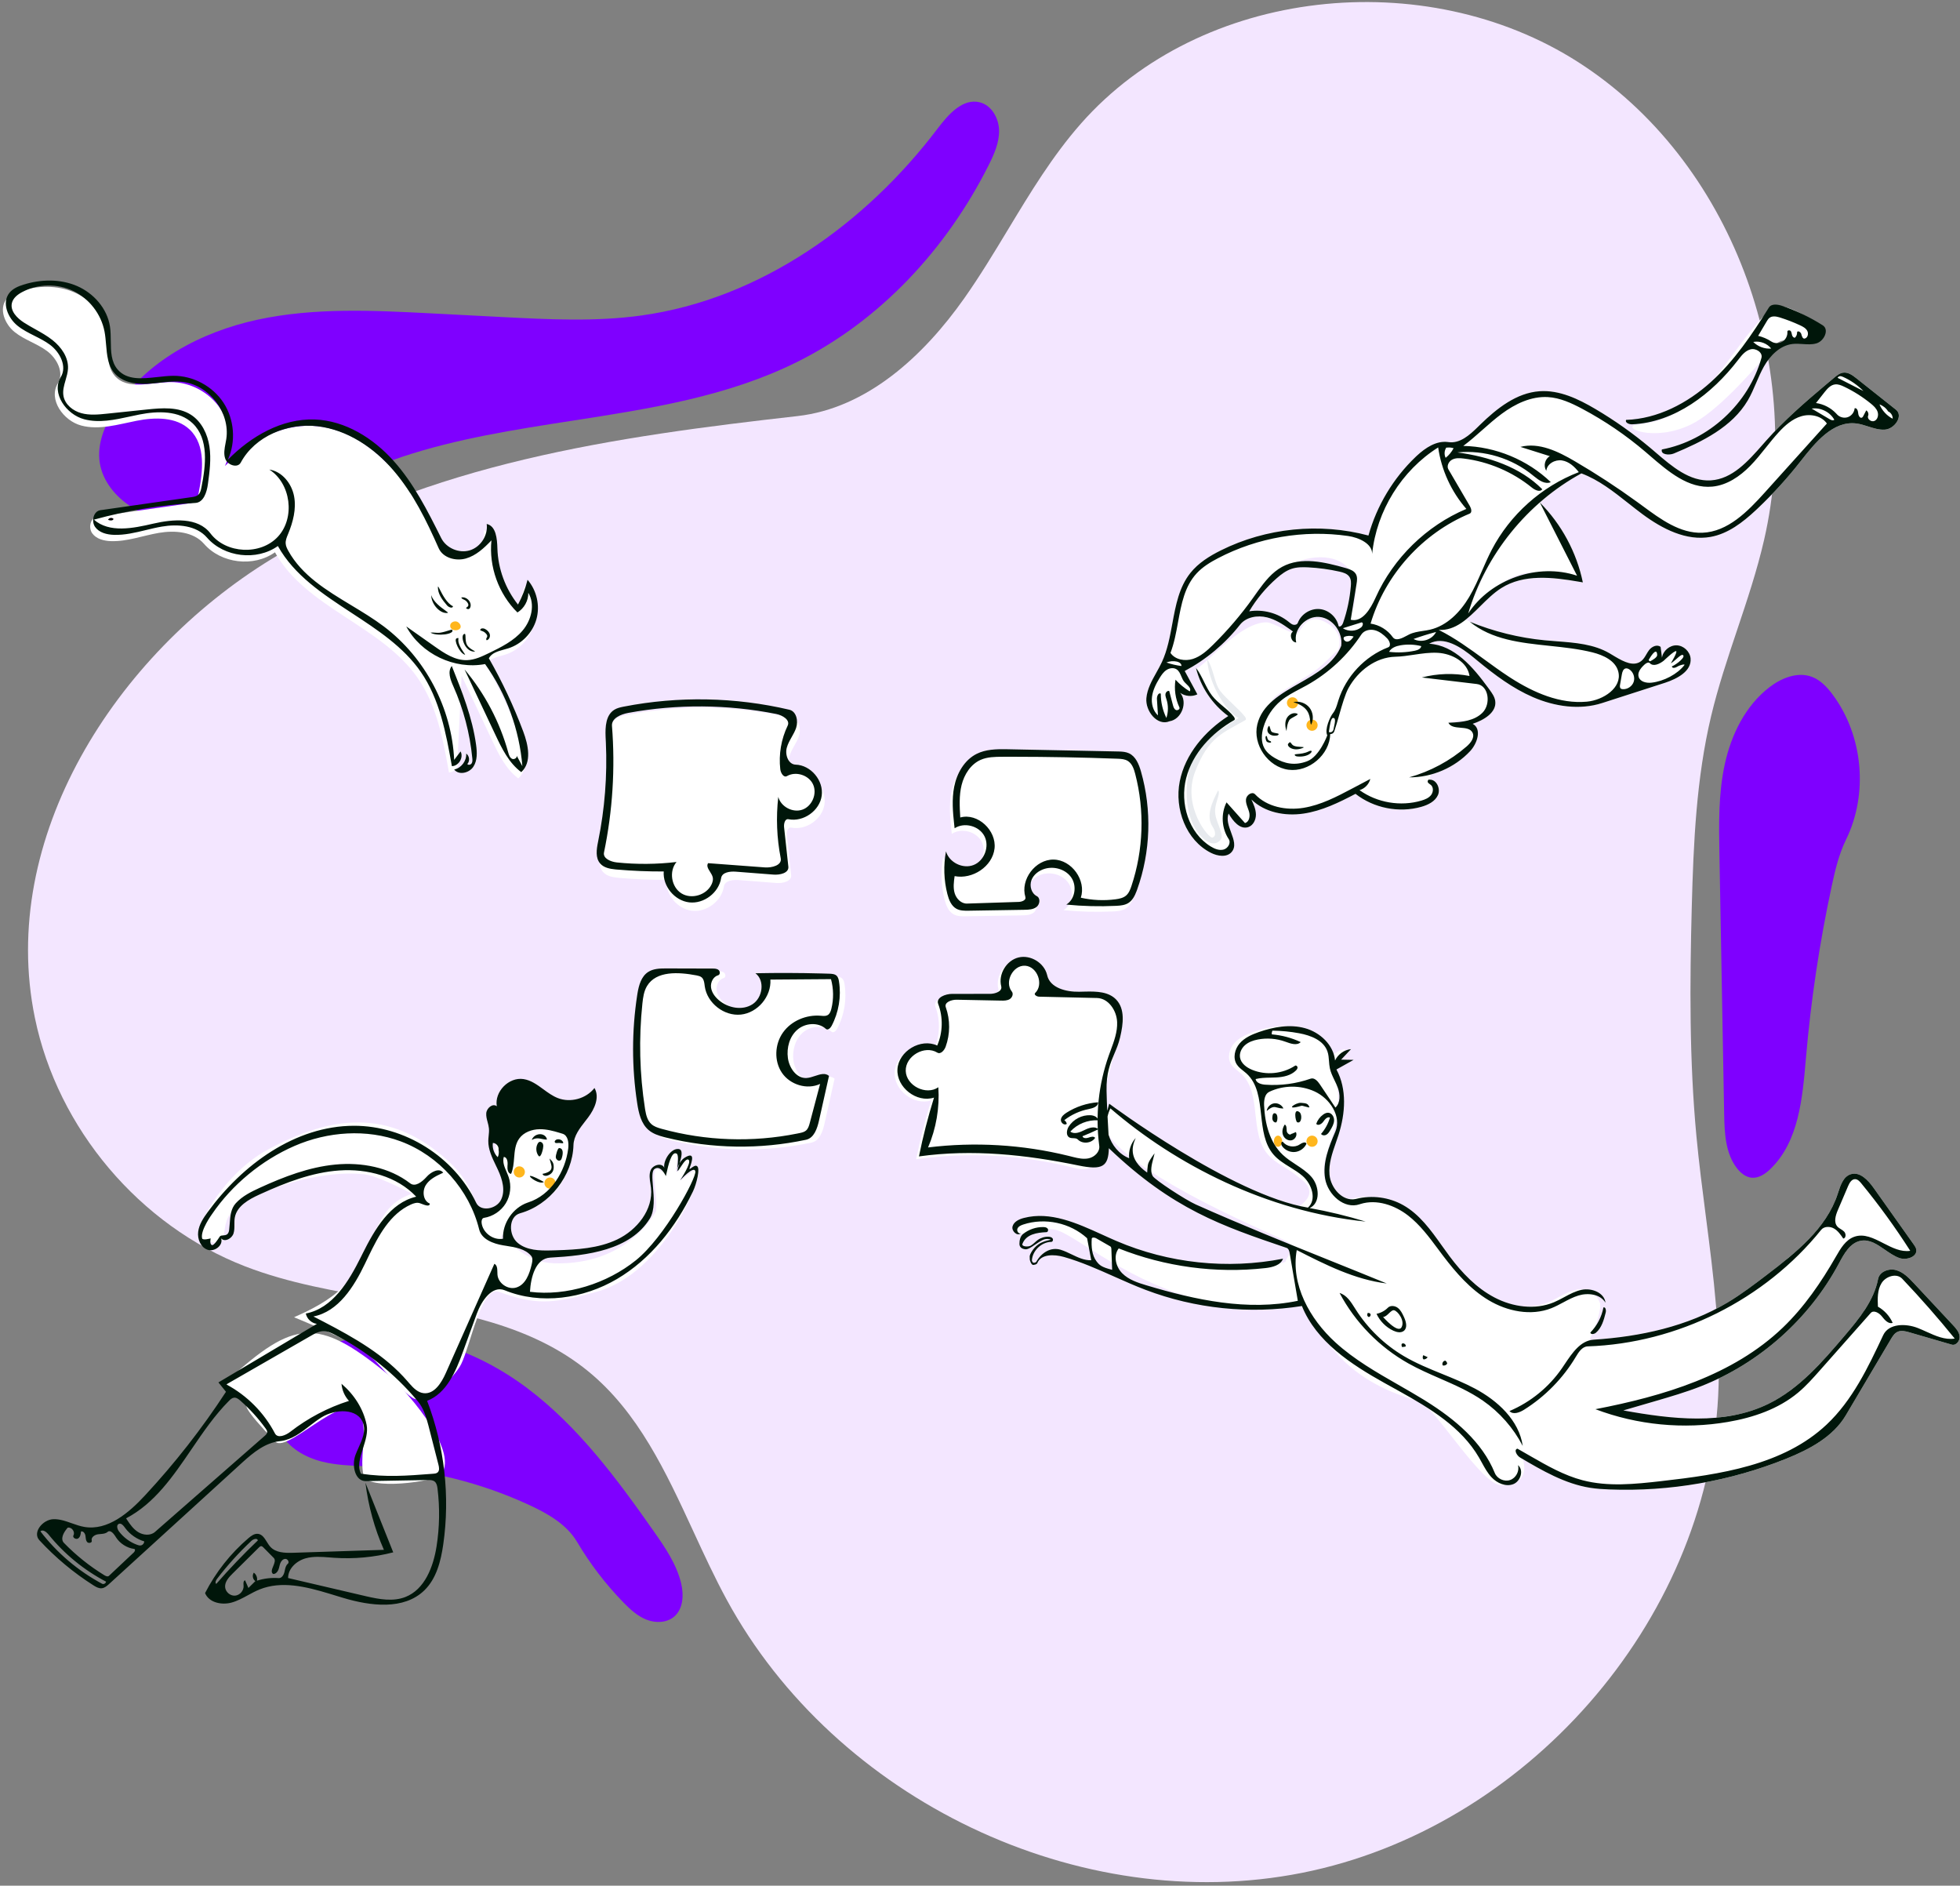 <svg width="367" height="353" viewBox="0 0 367 353" fill="none" xmlns="http://www.w3.org/2000/svg">
<rect x="0" y="0" width="367" height="353" fill="#808080" stroke="none"/>
<path d="M321.716 261.351C319.538 303.825 285.506 342.315 243.79 350.594C202.074 358.874 156.418 336.852 136.092 299.495C133.848 295.372 131.851 291.048 129.854 286.724C124.697 275.562 119.542 264.404 110.168 256.726C99.465 247.96 85.7 245.615 71.797 243.247C62.968 241.743 54.083 240.229 45.891 237.056C26.142 229.407 10.809 211.284 6.534 190.542C-0.392 156.928 21.548 122.61 50.807 104.672C80.065 86.734 115.224 81.738 149.327 77.889C162.372 76.416 172.969 66.585 180.538 55.858C183.468 51.705 186.105 47.341 188.739 42.981C192.909 36.078 197.074 29.182 202.393 23.145C224.914 -2.42 266.852 -6.734 295.537 11.649C324.222 30.031 337.952 67.832 330.324 101.037C329.01 106.756 327.145 112.325 325.28 117.894L325.28 117.895C323.494 123.226 321.709 128.557 320.406 134.021C317.623 145.7 317.092 157.786 316.775 169.788C316.397 184.098 316.308 198.445 317.648 212.697C318.115 217.655 318.753 222.606 319.392 227.557C320.844 238.806 322.295 250.05 321.716 261.351Z" fill="#F3E6FF"/>
<path d="M149.28 67.744C164.878 59.985 177.292 46.508 185.11 30.939C186.135 28.898 187.106 26.729 187.071 24.445C187.035 22.161 185.706 19.742 183.496 19.162C180.33 18.331 177.607 21.366 175.633 23.977C162.069 41.914 142.328 55.995 120.051 59.066C111.495 60.245 102.808 59.802 94.183 59.357L80.711 58.661C69.861 58.101 58.859 57.552 48.238 59.842C37.617 62.131 27.238 67.638 21.405 76.805C19.548 79.722 18.157 83.16 18.671 86.581C19.198 90.085 21.689 93.06 24.69 94.945C27.691 96.831 31.177 97.774 34.632 98.563C37.161 99.141 39.745 99.653 42.333 99.471C46.565 99.173 50.405 97.069 54.142 95.021C54.391 94.885 54.639 94.749 54.888 94.614C61.419 91.05 68.186 87.886 75.243 85.535C85.536 82.107 96.359 80.429 107.155 78.756C121.699 76.501 136.194 74.254 149.28 67.744Z" fill="#7F00FF"/>
<path d="M68.165 274.468L68.174 274.468C68.81 274.494 69.446 274.519 70.079 274.552C80.102 275.073 90.021 277.531 99.128 281.749C102.601 283.357 106.117 285.37 108.068 288.662C110.481 292.736 113.377 296.523 116.677 299.919C117.957 301.236 119.344 302.524 121.053 303.197C122.762 303.87 124.873 303.808 126.26 302.604C127.944 301.141 128.053 298.542 127.534 296.372C126.683 292.815 124.561 289.716 122.461 286.722C115.57 276.898 108.315 267.075 98.724 259.861C89.134 252.648 76.757 248.28 65.019 250.772C60.965 251.633 56.948 253.386 54.261 256.54C51.574 259.694 50.511 264.441 52.447 268.104C53.983 271.011 57.095 272.8 60.282 273.606C62.851 274.255 65.51 274.361 68.165 274.468H68.165Z" fill="#7F00FF"/>
<path d="M339.277 126.706C336.597 125.695 333.563 126.915 331.295 128.663C326.816 132.117 324.166 137.518 322.96 143.044C321.754 148.57 321.851 154.286 321.955 159.941L322.84 208.528C322.905 212.078 323.063 215.904 325.245 218.704C325.929 219.58 326.864 220.349 327.969 220.462C329.309 220.598 330.548 219.753 331.515 218.816C336.806 213.693 337.5 205.625 338.134 198.27L338.157 198.003C339.087 187.207 340.699 176.47 342.978 165.876C343.619 162.897 344.323 159.899 345.664 157.163C349.867 148.584 348.862 137.695 343.159 130.031C342.128 128.645 340.894 127.315 339.277 126.706Z" fill="#7F00FF"/>
<path d="M243.3 192.472C246.127 193.251 248.659 195.605 248.937 198.524C249.473 197.363 250.651 196.524 251.924 196.397L250.076 198.36L252.414 198.407L249.197 200.203C251.192 203.892 250.869 208.441 249.59 212.435C248.808 214.879 247.676 217.327 247.897 219.884C248.114 222.399 250.347 224.969 252.788 224.454L252.911 224.426C255.845 223.685 259.058 224.114 261.695 225.599C265.483 227.733 267.781 231.697 270.385 235.179C272.684 238.253 275.404 241.112 278.805 242.894C282.205 244.674 286.374 245.262 289.917 243.784C291.675 243.05 293.248 241.835 295.113 241.449C296.978 241.062 298.889 242.099 299.574 243.867C299.877 244.649 299.226 247.546 297.566 250.929C297.836 250.852 298.118 250.802 298.414 250.783C307.138 250.216 315.943 248.319 323.451 243.84C325.838 242.416 328.067 240.748 330.28 239.066L331.57 238.083L332.351 237.481C337.207 233.719 342.002 229.525 343.999 223.803L344.103 223.495L344.324 222.818C344.751 221.538 345.293 220.215 346.529 219.817C348.24 219.266 349.798 220.923 350.837 222.388L358.331 232.953C358.524 233.224 358.72 233.505 358.794 233.83C359.119 235.265 356.976 235.99 355.595 235.481C353.083 234.553 351.068 231.792 348.434 232.266C346.581 232.599 345.475 234.392 344.56 236.081L344.328 236.512C338.783 246.894 329.452 255.2 318.497 259.504C315.673 260.614 312.755 261.464 309.843 262.313L303.957 264.027L304.994 264.212C313.775 265.752 323.144 266.692 331.118 262.8C336.427 260.21 340.517 255.75 344.376 251.242L345.775 249.597L346.353 248.91C348.721 246.069 350.971 243.028 351.662 239.428C351.927 238.046 353.672 237.387 355.029 237.761C356.386 238.136 357.419 239.209 358.38 240.238L365.665 248.035C366.239 248.649 366.842 249.327 366.927 250.163C367.011 251 366.261 251.946 365.454 251.712L357.554 249.418C356.814 249.202 355.993 248.992 355.295 249.322C354.761 249.574 354.416 250.092 354.11 250.603L345.617 264.945C343.226 268.984 338.794 271.325 334.44 273.076C323.997 277.275 312.666 279.248 301.419 278.825C300.197 278.78 298.974 278.706 297.767 278.515C293.23 277.8 289.132 275.494 285.165 273.16C285.861 275.704 285.241 277.85 281.109 278.013C277.45 278.158 268.486 263.09 265.699 262.309C250.483 258.042 247.985 249.62 243.097 243.867C243.097 243.867 233.219 245.143 226.696 243.784C211.408 240.596 201.134 230.792 197.431 230.167C193.726 229.543 191.284 231.917 190.14 230.477V229.434C190.317 229.147 192.087 227.493 197.136 228.567C204.187 230.067 215.458 235.73 224.065 236.788C233.101 237.898 240.755 236.428 240.713 236.182C240.627 235.679 242.898 233.54 241.083 232.461C239.269 231.381 212.925 220.808 207.199 211.997L207.13 211.887C206.146 210.253 205.398 206.192 207.379 208.051L207.934 207.068C210.067 209.079 217.07 213.677 224.345 218.21C232.036 223.002 242.898 226.072 243.097 225.937C247.523 222.943 243.597 220.776 242.864 220.139C241.15 218.65 238.873 217.838 237.395 216.113C233.85 211.975 236.382 204.573 232.331 200.93C231.718 200.378 230.974 199.945 230.53 199.25C229.769 198.06 230.143 196.404 231.065 195.334C231.987 194.263 233.335 193.665 234.668 193.2C237.437 192.233 240.472 191.694 243.3 192.472Z" fill="white"/>
<path d="M245.674 214.677C246.252 214.677 246.72 214.209 246.72 213.632C246.72 213.054 246.252 212.586 245.674 212.586C245.097 212.586 244.629 213.054 244.629 213.632C244.629 214.209 245.097 214.677 245.674 214.677Z" fill="#FFB61D"/>
<path d="M239.301 214.677C239.729 214.677 240.076 214.209 240.076 213.632C240.076 213.054 239.729 212.586 239.301 212.586C238.873 212.586 238.526 213.054 238.526 213.632C238.526 214.209 238.873 214.677 239.301 214.677Z" fill="#FFB61D"/>
<path d="M201.419 218.698C191.701 216.185 181.486 215.604 171.545 217.002C172.297 213.286 173.239 209.609 174.365 205.99C171.13 207.034 167.312 204.069 167.521 200.677C167.73 197.284 171.884 194.812 174.966 196.245C176.024 193.802 176.091 190.947 175.149 188.457C174.696 187.262 176.499 186.573 177.776 186.573L184.833 186.571C185.82 186.571 187.195 186.113 186.95 185.158C186.369 182.891 187.927 180.303 190.202 179.755C192.435 179.217 194.948 180.746 195.525 182.962L195.555 183.086C196.091 185.466 199.105 186.221 201.544 186.175L202.758 186.145C204.868 186.101 207.066 186.169 208.478 187.645C210.167 189.409 209.789 192.22 209.233 194.616L209.195 194.775C208.407 198.1 207.566 201.413 206.673 204.712C208.407 218.663 204.114 219.394 201.419 218.698Z" fill="white"/>
<path d="M120.358 207.05C119.328 200.344 119.329 193.481 120.362 186.776L120.414 186.452C120.671 184.93 121.121 183.324 122.393 182.485C123.344 181.858 124.547 181.811 125.693 181.81L134.472 181.835C134.871 181.836 135.309 181.85 135.609 182.114C135.909 182.377 135.902 182.982 135.516 183.089C134.597 183.344 134.069 184.404 134.18 185.352C134.292 186.299 134.908 187.119 135.631 187.741C137.357 189.225 140.039 189.751 141.949 188.515C143.859 187.278 144.308 184.092 142.498 182.713C146.598 182.63 150.701 182.643 154.801 182.752L156.338 182.797C156.835 182.813 157.384 182.853 157.731 183.209C157.992 183.476 158.078 183.864 158.136 184.233C158.59 187.071 158.094 190.053 156.745 192.591C156.53 192.995 156.033 193.44 155.693 193.133C154.253 191.825 151.83 192.003 150.356 193.273C148.882 194.543 148.312 196.652 148.573 198.58C148.823 200.436 150.176 202.418 152.047 202.324C153.52 202.251 155.158 200.963 156.27 201.93L154.395 210.309C154.062 211.798 153.464 213.563 151.972 213.882C143.362 215.724 134.334 215.585 125.784 213.478L125.369 213.373C124.332 213.102 123.298 212.75 122.489 212.057C121.08 210.851 120.64 208.883 120.358 207.05Z" fill="white"/>
<path d="M187.912 141.299L208.72 141.717L209.06 141.725C209.684 141.745 210.314 141.8 210.877 142.062C212.149 142.656 212.732 144.119 213.119 145.469C215.183 152.671 214.928 160.52 212.401 167.573L212.295 167.862C211.966 168.73 211.536 169.595 210.759 170.083C210.119 170.485 209.34 170.569 208.582 170.609L208.42 170.618C205.325 170.764 202.221 170.685 199.138 170.381C200.743 169.392 201.149 166.987 200.13 165.401C199.11 163.815 196.956 163.153 195.143 163.668C194.037 163.982 193.008 164.737 192.608 165.814C192.207 166.891 192.594 168.275 193.616 168.801C194.323 169.165 194.201 170.311 193.582 170.809C192.963 171.309 192.103 171.344 191.309 171.357L180.869 171.526C180.085 171.539 179.259 171.542 178.571 171.166C177.594 170.633 177.144 169.485 176.869 168.407C176.205 165.805 176.115 163.058 176.608 160.418C177.202 162.503 179.771 163.769 181.785 162.969C183.8 162.17 184.802 159.487 183.805 157.563C182.808 155.638 180.038 154.91 178.223 156.095L178.148 155.422C177.887 153.065 177.685 150.676 178.138 148.355C178.633 145.811 180.048 143.313 182.367 142.158C184.059 141.315 186.012 141.268 187.912 141.299Z" fill="white"/>
<path d="M124.803 164.705C121.873 164.717 118.942 164.596 116.023 164.344L115.74 164.318C114.694 164.213 113.598 164.004 112.913 163.227C111.989 162.178 112.214 160.596 112.492 159.211L112.52 159.074C113.761 153.001 114.248 146.774 113.968 140.582L113.916 139.514C113.838 137.594 113.961 135.417 115.556 134.43C116.041 134.129 116.604 133.99 117.166 133.877L117.353 133.84C127.564 131.85 138.195 132.052 148.324 134.427C149.658 134.74 150.029 136.546 149.586 137.843C149.144 139.139 148.194 140.229 147.839 141.552C147.484 142.875 148.135 144.666 149.504 144.709C152.353 144.798 154.769 147.692 154.386 150.517C154.003 153.342 150.95 155.485 148.154 154.924C147.498 154.792 147.266 155.762 147.338 156.427L148.136 163.802C148.266 165.005 146.558 165.385 145.351 165.291L138.309 164.743C137.203 164.657 135.719 164.848 135.549 165.944C135.124 168.675 132.325 170.806 129.58 170.49C126.835 170.173 124.595 167.46 124.803 164.705Z" fill="white"/>
<path fill-rule="evenodd" clip-rule="evenodd" d="M105.848 210.089C106.63 210.28 107.748 210.617 107.686 211.356C106.436 226.247 101.054 223.507 96.254 227.776C94.986 228.904 94.228 231.573 93.683 231.634C95.703 232.567 98.634 236.309 103.679 236.481C117.734 236.957 122.851 226.701 122.851 226.701C123.181 223.413 121.513 217.49 123.595 219.149C125.032 220.293 124.748 214.716 126.711 215.272C127.301 215.439 126.271 219.147 126.711 219.368C126.954 219.491 127.314 218.48 127.942 217.676C128.466 217.005 129.273 216.509 129.44 216.655C129.554 216.754 129.445 217.713 128.973 218.524C128.311 219.663 127.203 220.76 127.358 220.943C127.529 221.144 130.45 218.425 130.629 218.663C131.811 220.24 124.323 238.392 111.687 241.819L110.686 242.087C103.32 244.044 100.227 244.311 93.403 241.819C90.167 240.637 88.154 251.676 86.356 255.351C85.22 257.67 79.704 263.356 77.185 261.637C73.861 259.368 71.152 255.146 68.324 253.01L68.142 252.876C66.214 251.494 61.855 249.397 55.064 246.585L55.369 246.443C56.786 245.799 60.436 244.225 63.239 241.819C67.22 238.4 69.377 231.057 72.153 227.096C74.894 223.186 78.571 223.762 76.351 223.07C76.351 223.07 70.727 220.091 68.142 219.818C59.507 218.907 48.251 222.988 44.649 225.617C39.708 229.226 44.618 234.536 37.79 231.933C35.515 231.066 41.614 219.828 50.026 215.272C61.719 208.938 72.775 207.196 83.859 217.278C88.37 221.381 88.817 225.033 90.026 227.818L89.779 227.136C103.15 226.254 83.115 212.867 99.842 209.516C101.599 209.165 103.442 209.531 105.203 209.938L105.848 210.089Z" fill="white"/>
<path d="M97.237 220.427C97.814 220.427 98.283 219.959 98.283 219.382C98.283 218.804 97.814 218.336 97.237 218.336C96.66 218.336 96.192 218.804 96.192 219.382C96.192 219.959 96.66 220.427 97.237 220.427Z" fill="#FFB61D"/>
<path d="M102.986 222.517C103.564 222.517 104.032 222.049 104.032 221.472C104.032 220.895 103.564 220.427 102.986 220.427C102.409 220.427 101.941 220.895 101.941 221.472C101.941 222.049 102.409 222.517 102.986 222.517Z" fill="#FFB61D"/>
<path fill-rule="evenodd" clip-rule="evenodd" d="M42.302 259.921C53.632 267.767 39.135 256.929 51.515 269.844C54.016 272.452 66.673 257.557 67.979 266.385C68.455 269.604 67.417 272.956 68.05 276.149C68.641 279.128 81.598 277.339 82.599 276.036C86.227 271.313 74.936 259.18 72.569 257.241C59.357 246.418 54.998 247.169 42.653 258.366L42.302 259.921Z" fill="white"/>
<path fill-rule="evenodd" clip-rule="evenodd" d="M337.056 63.812C339.278 64.078 341.345 64.325 341.345 61.734C341.345 61.118 333.865 55.704 331.649 57.789C328.798 60.471 326.535 63.545 324.343 66.523C319.74 72.775 315.45 78.601 306.704 79.469L306.598 79.481C303.208 79.89 309.525 82.899 316.618 79.469C321.495 77.111 327.984 69.649 331.066 66.105C331.873 65.178 332.446 64.519 332.696 64.29L332.761 64.234C333.811 63.424 335.473 63.623 337.056 63.812ZM347.607 70.822L355.008 76.697C356.45 77.841 354.761 80.307 352.924 80.425C351.859 80.494 350.836 80.166 349.809 79.836C349.065 79.598 348.319 79.359 347.552 79.268C343.206 78.754 339.893 82.847 337.196 86.294C334.733 89.445 332.035 92.412 329.133 95.163L328.74 95.532L328.331 95.909C325.997 98.031 323.378 99.953 320.299 100.507C315.764 101.323 311.259 99.001 307.556 96.261C306.652 95.592 305.764 94.891 304.875 94.189C302.125 92.014 299.369 89.837 296.107 88.617C293.28 90.159 290.634 92.023 288.218 94.15L288.325 94.065C292.382 98.131 295.219 103.399 296.38 109.023L295.604 108.887L295.092 108.8C290.298 107.996 285.165 107.52 281.114 110.085C279.687 110.989 278.413 112.252 277.154 113.5C276.278 114.369 275.409 115.231 274.499 115.96C274.73 116.098 274.966 116.241 275.208 116.389C279.691 118.223 284.442 119.396 289.262 119.862C289.999 119.934 290.744 119.99 291.491 120.047C294.948 120.31 298.451 120.576 301.405 122.311L302.442 122.931C304.105 123.915 305.956 124.853 307.35 123.713C307.751 123.384 308.013 122.935 308.276 122.484H308.276C308.436 122.209 308.597 121.933 308.79 121.684C309.299 121.025 310.309 120.561 310.942 121.102L311.198 123.117C311.385 121.821 312.635 120.768 313.943 120.804C315.252 120.841 316.442 121.962 316.556 123.266C316.762 125.632 314.079 127.049 311.801 127.802L299.994 131.607C295.776 132.967 291.099 132.263 287.032 130.5C283.246 128.86 279.906 126.363 276.713 123.738L276.006 123.153C273.595 121.147 270.337 118.967 267.602 120.502C272.354 120.791 275.82 124.887 278.655 128.76L278.927 129.134C279.386 129.767 279.859 130.433 279.972 131.206C280.289 133.37 277.831 134.807 275.754 135.495C277.504 136.433 276.636 139.155 275.281 140.605C273.307 142.714 270.724 144.232 267.937 144.984L267.683 145.864C267.666 145.924 267.659 145.955 267.661 145.956C268.975 145.864 269.786 147.63 269.25 148.834C268.715 150.038 267.393 150.679 266.125 151.038C261.947 152.219 257.228 151.287 253.812 148.606L253.148 148.952C250.263 150.445 247.278 151.834 244.071 152.305C240.617 152.812 236.815 152.1 234.318 149.66L234.483 150.02C234.836 150.803 235.153 151.613 235.164 152.467C235.177 153.451 234.668 154.514 233.736 154.83C232.197 155.351 230.852 153.706 230.054 152.292C229.616 153.381 230.067 154.606 230.506 155.798C231.006 157.158 231.49 158.473 230.621 159.491C229.715 160.552 227.996 160.28 226.75 159.655C222.08 157.312 219.886 151.417 220.898 146.291C221.909 141.166 225.595 136.874 229.983 134.039C227.004 131.856 224.824 128.604 223.936 125.018C224.173 125.323 225.229 124.342 226.729 122.947C229.475 120.396 233.706 116.463 237.125 116.5C237.78 116.507 238.838 117.013 239.874 117.51C240.624 117.869 241.362 118.223 241.929 118.378C241.976 118.318 242.033 118.263 242.098 118.215L241.451 117.75C240.15 116.826 238.792 115.957 237.251 115.574C235.453 115.127 233.325 115.494 232.18 116.95C229.379 120.51 225.832 123.478 221.834 125.607L224.204 129.983C223.224 130.45 222.004 130.365 221.095 129.775L220.983 129.698L221.053 129.786C222.419 131.566 221.219 134.67 218.985 135.022C216.717 135.973 214.431 133.132 214.654 130.683C214.811 128.966 215.66 127.446 216.512 125.922C216.876 125.271 217.24 124.62 217.55 123.954C218.598 121.701 219.059 119.198 219.518 116.711C220.145 113.303 220.767 109.925 222.889 107.261C224.376 105.395 226.457 104.097 228.592 103.034C237.065 98.811 247.091 97.801 256.236 100.25C257.793 94.67 260.881 89.525 265.072 85.525L265.322 85.291C266.926 83.813 268.921 82.494 271.047 82.736L271.216 82.758C273.328 83.081 275.163 81.451 276.699 79.942L277.172 79.478L277.543 79.12C280.589 76.211 284.126 73.526 288.288 73.236C291.99 72.978 295.534 74.678 298.73 76.566C302.346 78.701 305.785 81.135 309.002 83.834L309.567 84.314L309.733 84.455L309.917 84.613L310.022 84.704C313.056 87.309 316.375 90.16 320.323 89.924C324.372 89.682 327.329 86.321 330.054 83.225L330.055 83.224L330.057 83.223C330.276 82.973 330.494 82.725 330.712 82.48C334.074 78.696 337.902 75.364 341.776 72.1L343.438 70.705C343.941 70.284 344.483 69.844 345.133 69.76C346.049 69.641 346.884 70.249 347.607 70.822ZM274.437 134.97C273.614 134.806 272.492 134.878 271.069 135.185C272.006 135.188 272.794 135.172 273.434 135.134C273.744 135.096 274.053 135.048 274.356 134.987L274.437 134.97ZM243.963 116.85C244.263 116.542 244.58 116.218 244.931 115.94C245.585 115.595 246.321 115.421 247.062 115.491C249.568 115.729 251.467 118.395 251.139 120.892C249.816 124.172 246.541 126.043 243.301 127.893V127.894C241.306 129.034 239.324 130.166 237.82 131.615C238.198 130.993 238.611 130.496 239.029 130.191C240.337 129.239 241.704 128.415 242.992 127.637H242.993C244.076 126.984 245.103 126.364 245.993 125.731C247.393 124.733 248.333 123.786 249.062 123.052H249.063C249.62 122.491 250.053 122.054 250.474 121.815C250.508 121.795 252.088 118.593 248.269 116.5C245.385 114.919 244.1 116.918 243.409 117.993C243.185 118.342 243.024 118.593 242.891 118.593C242.856 118.593 242.808 118.587 242.748 118.577C242.843 118.236 242.988 117.907 243.174 117.598C243.432 117.395 243.691 117.13 243.963 116.85ZM244.779 116.024C244.123 116.404 243.56 116.956 243.174 117.598L243.078 117.671C242.888 117.809 242.697 117.91 242.501 117.957C242.104 118.051 241.159 117.326 240.358 116.711C239.879 116.344 239.452 116.016 239.225 115.927C237.728 115.34 237.552 115.332 236.514 115.283C236.339 115.274 236.139 115.265 235.904 115.251L235.473 115.224C235.379 115.219 235.275 115.215 235.164 115.21C234.303 115.174 233.065 115.122 233.312 114.453C237.735 102.482 256.632 99.877 253.508 113.409C253.25 114.527 252.571 115.507 251.893 116.486C251.554 116.976 251.215 117.465 250.928 117.973C249.707 116.237 248.376 115.323 246.936 115.229C246.133 115.176 245.489 115.498 244.931 115.94L244.779 116.024ZM279.056 105.285L279.06 105.279C278.02 107.255 276.903 109.635 275.71 112.417C276.607 109.945 277.731 107.557 279.056 105.285ZM287.482 107.109L287.336 107.114C286.183 107.162 285.149 107.335 284.233 107.632C283.218 107.961 282.136 108.511 280.991 109.283C282.996 108.172 285.212 107.429 287.482 107.109Z" fill="white"/>
<path fill-rule="evenodd" clip-rule="evenodd" d="M228.519 157.243C227.612 158.303 226.3 157.961 225.096 156.788C222.579 154.334 221.567 149.599 222.579 144.473C223.591 139.348 227.534 137.236 231.922 134.402C229.952 133.59 226.385 128.448 226.027 123.451C227.241 125.017 227.305 127.827 228.519 129.394C229.67 130.88 231.972 132.689 233.124 134.176C233.271 134.366 233.398 134.684 233.189 134.803C228.982 137.193 226.256 137.983 223.775 144.473C221.293 150.962 226.331 156.965 227 156.788C227.825 156.571 227.533 155.477 227.059 154.767C225.723 152.766 226.994 150.098 228.083 147.953C228.666 148.606 227.265 150.478 227.561 152.425C227.848 154.326 229.325 156.299 228.519 157.243Z" fill="#E7EAEE"/>
<path d="M245.674 136.8C246.252 136.8 246.72 136.332 246.72 135.754C246.72 135.177 246.252 134.709 245.674 134.709C245.097 134.709 244.629 135.177 244.629 135.754C244.629 136.332 245.097 136.8 245.674 136.8Z" fill="#FFB61D"/>
<path d="M242.016 132.619C242.593 132.619 243.061 132.151 243.061 131.573C243.061 130.996 242.593 130.528 242.016 130.528C241.439 130.528 240.971 130.996 240.971 131.573C240.971 132.151 241.439 132.619 242.016 132.619Z" fill="#FFB61D"/>
<path d="M85.692 141.84C86.296 142.967 85.346 144.58 84.066 144.599C82.971 138.439 81.789 132.065 78.223 126.924C71.396 117.08 57.327 113.847 51.482 103.39C47.502 106.223 41.416 105.501 38.21 101.815C36.215 99.523 32.739 99.242 29.745 99.753C26.75 100.265 23.824 101.395 20.787 101.299C19.47 101.257 18.034 100.903 17.267 99.831C16.5 98.758 16.944 96.871 18.248 96.684C23.934 95.871 29.619 95.057 35.304 94.243C35.751 94.179 36.225 94.103 36.563 93.805C36.947 93.469 37.067 92.93 37.167 92.43C37.99 88.288 38.583 83.35 35.533 80.429C33.005 78.008 29.015 78.091 25.581 78.767C22.146 79.442 18.607 80.554 15.222 79.662C11.838 78.77 9.007 74.749 10.832 71.763C12.054 69.762 10.676 67.094 8.791 65.7C6.906 64.307 4.56 63.62 2.733 62.152C0.906 60.682 -0.254 57.849 1.201 56.011C1.842 55.203 2.844 54.777 3.827 54.466C7.081 53.44 10.71 53.362 13.847 54.705C16.983 56.048 19.531 58.927 20.041 62.301C20.457 65.049 19.667 68.247 21.484 70.351C23.86 73.102 28.25 71.559 31.885 71.526C35.602 71.492 39.278 73.463 41.307 76.577C43.335 79.692 43.653 83.851 42.119 87.237C46.437 82.844 52.252 79.474 58.408 79.703C64.093 79.915 69.317 83.186 73.12 87.418C76.922 91.65 79.516 96.804 82.06 101.893C83.007 103.789 85.411 104.817 87.436 104.192C89.462 103.567 90.868 101.363 90.583 99.263C92.348 99.648 92.532 102.034 92.586 103.84C92.7 107.634 94.074 111.379 96.44 114.347C97.232 112.887 97.836 111.326 98.233 109.713C99.96 111.698 100.604 114.572 99.89 117.105C99.176 119.638 97.126 121.752 94.616 122.543C93.281 122.964 91.648 123.167 90.985 124.401C93.49 128.786 95.643 133.371 97.42 138.098C98.373 140.633 99.06 143.895 97.055 145.715C94.737 144.003 93.419 141.289 92.189 138.683C90.271 134.618 88.352 130.553 86.433 126.488" fill="white"/>
<path fill-rule="evenodd" clip-rule="evenodd" d="M92.02 101.151C91.517 106.073 93.359 111.184 96.887 114.652C98.145 113.893 98.95 112.436 98.922 110.967C100.244 113.141 99.504 116.089 97.859 118.031C96.215 119.973 93.856 121.137 91.567 122.249C90.256 122.885 88.894 123.535 87.437 123.578C85.213 123.645 83.221 122.308 81.403 121.026L76.069 117.265C78.825 122.407 85.098 125.402 90.829 124.311C94.814 129.902 97.255 136.583 97.811 143.427L96.74 141.448C96.73 141.423 96.717 141.399 96.701 141.376L96.74 141.448C96.894 141.827 96.292 142.247 95.886 142.051C95.455 141.842 95.293 141.323 95.165 140.861C93.596 135.171 90.784 129.828 86.983 125.312L92.739 137.507C93.969 140.113 95.286 142.827 97.604 144.539C99.609 142.719 98.922 139.457 97.969 136.922C96.193 132.195 94.039 127.61 91.535 123.225C92.072 122.223 93.251 121.901 94.389 121.59L94.39 121.59H94.39C94.654 121.518 94.915 121.447 95.166 121.368C97.675 120.577 99.726 118.462 100.439 115.929C101.153 113.396 100.509 110.522 98.782 108.537C98.385 110.15 97.781 111.712 96.99 113.171C94.624 110.204 93.25 106.458 93.135 102.664C93.081 100.858 92.897 98.472 91.132 98.087C91.418 100.188 90.011 102.391 87.986 103.016C85.96 103.641 83.557 102.614 82.609 100.717C80.066 95.628 77.472 90.474 73.669 86.242C69.866 82.01 64.642 78.74 58.957 78.528C52.802 78.299 46.986 81.668 42.668 86.061C44.202 82.675 43.885 78.516 41.856 75.401C39.827 72.287 36.151 70.316 32.434 70.35C31.491 70.359 30.497 70.469 29.501 70.579C26.657 70.894 23.793 71.212 22.033 69.175C20.791 67.737 20.767 65.786 20.744 63.818C20.733 62.908 20.722 61.994 20.591 61.125C20.08 57.751 17.533 54.872 14.396 53.529C11.259 52.186 7.631 52.264 4.376 53.291C3.393 53.601 2.391 54.027 1.751 54.835C0.295 56.673 1.455 59.507 3.282 60.976C4.244 61.749 5.349 62.305 6.455 62.862C7.451 63.363 8.447 63.865 9.34 64.525C11.225 65.918 12.603 68.586 11.381 70.587C9.557 73.574 12.387 77.594 15.772 78.486C18.57 79.223 21.473 78.592 24.336 77.969C24.936 77.839 25.535 77.708 26.13 77.591C29.564 76.916 33.554 76.832 36.082 79.253C39.132 82.174 38.539 87.112 37.716 91.254C37.617 91.755 37.496 92.293 37.113 92.63C36.774 92.927 36.3 93.003 35.854 93.067L18.798 95.508C17.493 95.695 17.05 97.582 17.817 98.655C18.584 99.727 20.019 100.082 21.337 100.123C23.351 100.187 25.317 99.711 27.287 99.234C28.286 98.992 29.286 98.749 30.294 98.578C33.289 98.066 36.765 98.347 38.759 100.639C41.965 104.325 48.051 105.047 52.031 102.214C55.107 107.717 60.46 111.219 65.837 114.737C70.678 117.904 75.538 121.084 78.773 125.748C82.338 130.889 83.52 137.263 84.615 143.423C85.895 143.405 86.845 141.792 86.241 140.664L85.039 142.249C84.595 132.541 79.636 123.132 71.879 117.278C69.958 115.829 67.851 114.557 65.749 113.289C61.13 110.503 56.533 107.729 53.975 103.101C53.744 102.684 53.53 102.242 53.493 101.768C53.445 101.167 53.685 100.588 53.916 100.029L53.949 99.949C54.871 97.713 55.515 95.258 55.062 92.881C54.609 90.505 52.82 88.258 50.427 87.9C54.477 90.491 55.307 96.92 52.049 100.454C48.79 103.989 42.315 103.681 39.405 99.854C37.073 96.787 32.41 97.163 28.656 98.033C24.903 98.903 20.483 99.813 17.583 97.275C23.787 95.57 30.17 94.519 36.593 94.148C38.123 94.059 38.723 92.151 38.929 90.632C39.246 88.298 39.563 85.925 39.216 83.595C38.868 81.265 37.761 78.94 35.783 77.659C33.409 76.121 30.343 76.359 27.529 76.654L20.052 77.436C18.44 77.605 16.784 77.77 15.222 77.341C13.66 76.912 12.19 75.747 11.89 74.155C11.701 73.15 11.989 72.159 12.28 71.161C12.488 70.442 12.699 69.719 12.733 68.984C12.83 66.889 11.477 64.969 9.832 63.667C8.825 62.87 7.702 62.242 6.578 61.614C5.867 61.217 5.157 60.819 4.474 60.379C3.19 59.549 1.871 58.21 2.229 56.723C2.457 55.772 3.317 55.113 4.183 54.657C7.103 53.117 10.754 53.048 13.731 54.476C16.707 55.904 18.939 58.794 19.566 62.035C19.721 62.835 19.791 63.67 19.862 64.503C20.024 66.431 20.186 68.35 21.39 69.798C22.829 71.529 25.316 71.965 27.564 71.858C28.334 71.821 29.105 71.734 29.875 71.648C31.351 71.483 32.824 71.318 34.291 71.503C39.225 72.124 43.112 77.257 42.373 82.175C42.332 82.446 42.279 82.721 42.226 82.996C42.038 83.977 41.848 84.967 42.183 85.889C42.612 87.068 44.489 87.697 45.083 86.591C47.748 81.637 53.858 79.141 59.445 79.795C65.032 80.449 70.032 83.814 73.7 88.078C77.368 92.343 79.862 97.475 82.138 102.619C82.94 104.431 85.326 105.087 87.233 104.548C89.139 104.009 90.652 102.584 92.02 101.151ZM82.008 109.785C82.063 109.777 82.188 110.023 82.378 110.394C82.844 111.307 83.697 112.976 84.821 113.484C84.772 113.957 84.028 113.704 83.718 113.342C82.839 112.315 81.906 111.133 82.008 109.785ZM84.663 117.894C85.243 118.744 81.767 119.167 80.612 118.425C80.815 118.386 81.083 118.407 81.38 118.43C81.733 118.458 82.125 118.488 82.498 118.425C83.044 118.334 83.572 118.166 83.97 118.039C84.356 117.916 84.621 117.832 84.663 117.894ZM83.828 114.733C82.445 114.97 80.745 113.127 80.745 111.394C81.143 112.675 82.56 113.692 83.343 114.254C83.742 114.54 83.976 114.707 83.828 114.733ZM88.786 121.98C86.943 121.98 86.108 118.873 86.943 118.673C87.143 118.583 87.152 118.861 87.166 119.272C87.181 119.704 87.2 120.283 87.451 120.734C87.731 121.235 88.322 121.57 88.667 121.765C88.927 121.912 89.048 121.98 88.786 121.98ZM90.839 117.749C91.243 117.972 91.612 118.318 91.718 118.768C91.822 119.218 91.571 119.763 91.118 119.857C90.976 119.648 91.053 119.516 91.134 119.376C91.253 119.172 91.381 118.951 90.839 118.451C90.611 118.241 90.344 118.149 90.158 118.085C90.015 118.035 89.918 118.002 89.922 117.943C89.945 117.57 90.511 117.569 90.839 117.749ZM87.389 113.7C87.298 113.763 87.236 113.807 87.29 113.857C87.456 114.011 87.652 114.086 87.848 113.973C87.997 113.887 88.072 113.713 88.108 113.545C88.305 112.603 87.31 111.631 86.373 111.848C86.456 112.067 86.616 112.138 86.809 112.223C87.032 112.321 87.3 112.44 87.549 112.83C87.885 113.355 87.577 113.569 87.389 113.7ZM87.075 122.575C85.989 122.259 84.916 119.696 85.494 119.502C85.854 119.381 85.852 119.401 85.831 119.603C85.812 119.789 85.777 120.129 85.989 120.654C86.253 121.307 86.622 121.838 86.857 122.175C87.019 122.406 87.117 122.547 87.075 122.575ZM335.614 64.394C333.284 64.68 331.448 66.559 330.29 68.6C329.731 69.588 329.282 70.633 328.834 71.677C328.356 72.793 327.878 73.909 327.263 74.954C324.331 79.939 318.762 82.664 313.424 84.891C312.504 85.275 310.892 85.094 311.179 84.139C319.917 82.481 327.441 75.562 329.823 66.993C330.103 65.983 328.79 65.131 327.777 65.398C326.86 65.639 326.207 66.404 325.618 67.163L325.434 67.401C320.567 73.733 313.579 79.085 305.601 79.431C305.036 79.455 304.228 79.111 304.476 78.603C310.386 78.405 315.956 75.488 320.344 71.525C324.732 67.562 328.078 62.595 331.209 57.579C331.693 56.803 332.855 56.969 333.721 57.264C336.377 58.17 338.925 59.392 341.295 60.895C342.566 61.702 341.558 63.857 340.113 64.279C339.282 64.522 338.414 64.463 337.542 64.403C336.897 64.359 336.25 64.316 335.614 64.394ZM333.344 59.454L333.14 59.392C332.518 59.213 331.824 59.115 331.324 59.5C331.13 59.65 330.991 59.856 330.864 60.067L329.201 62.871C330.074 63.073 330.91 63.431 331.66 63.922C332.272 64.324 333.115 64.339 333.741 63.96C334.368 63.581 334.746 62.828 334.674 62.099C334.647 61.827 335.093 61.753 335.279 61.953C335.418 62.103 335.459 62.307 335.501 62.511C335.514 62.58 335.528 62.649 335.546 62.716C335.616 62.98 335.832 63.264 336.099 63.21C336.37 62.953 336.519 62.57 336.493 62.197C336.59 61.812 337.191 62.155 337.284 62.542C337.377 62.928 337.552 63.477 337.935 63.374C338.5 63.235 338.677 62.449 338.402 61.937C338.127 61.425 337.574 61.136 337.047 60.892C335.845 60.334 334.608 59.854 333.344 59.454ZM328.29 64.013C329.158 64.886 330.422 65.351 331.649 65.249C330.897 64.301 329.617 63.806 328.422 63.989L328.29 64.013ZM266.125 151.038C261.947 152.219 257.228 151.287 253.812 148.606C250.721 150.226 247.524 151.798 244.071 152.305C240.617 152.812 236.815 152.1 234.318 149.661C234.731 150.555 235.151 151.482 235.164 152.466C235.178 153.451 234.668 154.514 233.736 154.829C232.197 155.351 230.852 153.706 230.054 152.291C229.616 153.381 230.067 154.606 230.506 155.798C231.007 157.158 231.491 158.473 230.621 159.491C229.715 160.552 227.997 160.28 226.75 159.655C222.081 157.313 219.886 151.417 220.898 146.291C221.91 141.166 225.595 136.874 229.983 134.039C227.004 131.856 224.825 128.604 223.937 125.018C224.543 125.802 224.993 126.711 225.443 127.621C225.894 128.531 226.344 129.44 226.951 130.224C227.527 130.967 228.259 131.583 228.992 132.2H228.992C229.725 132.816 230.457 133.433 231.033 134.176C231.181 134.366 231.307 134.684 231.099 134.803C226.892 137.193 223.293 141 222.099 145.689C220.905 150.377 222.566 155.912 226.686 158.448C227.412 158.896 228.278 159.254 229.103 159.037C229.927 158.819 230.546 157.784 230.072 157.075C228.736 155.074 228.574 152.347 229.663 150.201L233.115 154.072C233.909 153.868 234.105 152.8 233.894 152.009C233.827 151.758 233.735 151.51 233.644 151.263L233.643 151.262C233.446 150.729 233.25 150.199 233.303 149.641C233.381 148.826 234.445 148.095 235.008 148.692C237.253 151.071 240.86 151.746 244.089 151.223C247.319 150.698 250.277 149.149 253.169 147.621L256.584 145.818C256.337 146.803 255.539 147.63 254.564 147.91C257.859 150.278 262.266 151.022 266.157 149.867C266.827 149.669 267.515 149.393 267.95 148.846C268.384 148.298 268.455 147.408 267.93 146.946C267.866 146.89 267.794 146.841 267.722 146.791C267.582 146.694 267.442 146.597 267.362 146.45C267.241 146.227 267.429 145.854 267.661 145.956C268.975 145.864 269.786 147.63 269.25 148.834C268.715 150.038 267.393 150.679 266.125 151.038ZM242.799 133.562C242.048 133.321 241.205 133.839 240.879 134.557C240.553 135.274 240.646 136.118 240.892 136.867C240.971 136.022 241.078 135.385 241.398 134.83C241.536 134.591 241.963 134.365 242.338 134.166C242.823 133.91 243.222 133.699 242.799 133.562ZM242.162 131.44C243.257 131.167 244.494 131.589 245.194 132.473C245.895 133.358 246.021 134.659 245.505 135.662C245.381 135.512 245.351 135.24 245.315 134.9C245.206 133.893 245.032 132.284 242.162 131.44ZM241.212 139.218C240.866 139.651 242.073 140.793 243.96 140.005C244.31 139.859 244.024 139.843 243.575 139.816C243.164 139.792 242.618 139.76 242.292 139.615C242.016 139.492 241.874 139.294 241.768 139.147C241.612 138.928 241.533 138.819 241.212 139.218ZM245.037 140.665C246.246 140.062 245.487 141.829 242.957 141.612C242.729 141.593 242.431 141.505 242.433 141.275C242.434 141.194 242.648 141.175 242.98 141.147C243.497 141.102 244.301 141.032 245.037 140.665ZM237.574 137.311C238.029 137.756 238.692 137.768 239.134 137.682C239.403 137.631 239.536 137.39 239.289 137.311C239.231 137.293 239.135 137.278 239.02 137.26C238.758 137.219 238.395 137.161 238.15 137.014C237.994 136.92 237.905 136.598 237.828 136.322C237.75 136.039 237.685 135.803 237.574 135.914C237.355 136.131 237.119 136.867 237.574 137.311ZM237.978 138.815C238.198 139.151 237.359 139.036 237.179 138.815C236.998 138.595 236.82 137.768 237.123 137.768C237.21 137.768 237.24 137.898 237.276 138.054C237.309 138.199 237.348 138.365 237.441 138.471C237.622 138.676 237.743 138.706 237.832 138.729C237.893 138.744 237.938 138.755 237.978 138.815ZM275.724 137.151C276.177 138.054 275.385 139.068 274.622 139.731C271.52 142.424 267.811 144.417 263.853 145.518C268.119 145.546 272.366 143.721 275.281 140.605C276.636 139.155 277.504 136.433 275.754 135.496C277.831 134.807 280.289 133.37 279.972 131.205C279.859 130.432 279.386 129.767 278.927 129.134L278.655 128.76C275.821 124.886 272.354 120.791 267.602 120.502C270.337 118.968 273.595 121.147 276.006 123.153L276.713 123.738C279.906 126.362 283.246 128.86 287.032 130.5C291.099 132.263 295.776 132.967 299.994 131.607L311.801 127.803C314.079 127.049 316.763 125.632 316.556 123.266C316.442 121.962 315.252 120.84 313.943 120.804C312.635 120.768 311.385 121.821 311.198 123.117L310.942 121.102C310.309 120.561 309.299 121.025 308.79 121.684C308.597 121.933 308.437 122.209 308.276 122.484C308.013 122.935 307.751 123.385 307.35 123.713C305.956 124.852 304.105 123.915 302.443 122.931L301.406 122.311C298.451 120.575 294.949 120.309 291.491 120.047C290.744 119.99 290 119.934 289.263 119.863C284.442 119.397 279.691 118.222 275.209 116.389C279.319 119.76 284.69 120.326 290.108 120.896C292.838 121.184 295.58 121.473 298.179 122.123C300.24 122.638 302.518 123.688 303.024 125.752C303.759 128.748 300.199 131.07 297.127 131.35C292.102 131.809 287.205 129.671 282.939 126.944L282.459 126.633C280.915 125.62 279.419 124.529 277.923 123.439H277.923L277.922 123.439C275.178 121.439 272.436 119.441 269.406 117.922C272.536 118.08 274.821 115.814 277.154 113.5C278.414 112.251 279.687 110.989 281.114 110.086C285.31 107.429 290.667 108.034 295.604 108.887L296.38 109.023C295.219 103.399 292.382 98.131 288.325 94.065L295.296 107.769C287.957 105.324 279.155 108.379 274.91 114.846C278.187 103.787 285.982 94.141 296.107 88.617C299.369 89.837 302.125 92.015 304.876 94.189V94.189H304.877C305.765 94.891 306.652 95.592 307.556 96.261C311.26 99.001 315.764 101.323 320.299 100.507C323.56 99.921 326.303 97.8 328.741 95.532L329.133 95.163C332.035 92.412 334.733 89.444 337.196 86.294C339.893 82.847 343.206 78.754 347.552 79.268C348.319 79.359 349.066 79.598 349.809 79.836C350.836 80.166 351.859 80.494 352.924 80.426C354.761 80.307 356.45 77.841 355.008 76.697L347.607 70.822C346.884 70.248 346.049 69.641 345.134 69.76C344.483 69.844 343.941 70.283 343.438 70.705L341.776 72.101C337.902 75.364 334.074 78.696 330.712 82.48C330.494 82.725 330.275 82.974 330.055 83.225C327.329 86.322 324.372 89.682 320.324 89.924C316.375 90.16 313.056 87.309 310.022 84.704C309.87 84.573 309.718 84.442 309.567 84.313L309.002 83.834C305.786 81.135 302.346 78.701 298.73 76.565C295.535 74.678 291.99 72.978 288.288 73.236C283.956 73.538 280.302 76.434 277.172 79.478L276.699 79.942C275.164 81.451 273.328 83.08 271.216 82.758L271.048 82.736C268.921 82.493 266.926 83.814 265.322 85.291L265.072 85.525C260.881 89.524 257.793 94.669 256.236 100.249C247.091 97.801 237.065 98.811 228.592 103.034C226.457 104.098 224.376 105.395 222.89 107.261C220.768 109.925 220.146 113.303 219.518 116.711V116.712C219.06 119.198 218.599 121.701 217.55 123.953C217.24 124.62 216.876 125.271 216.513 125.922C215.661 127.445 214.811 128.966 214.654 130.683C214.431 133.131 216.717 135.973 218.985 135.022C221.256 134.664 222.458 131.462 220.983 129.698C221.902 130.357 223.184 130.47 224.204 129.982L221.834 125.607C225.832 123.478 229.38 120.51 232.18 116.95C233.325 115.494 235.453 115.127 237.251 115.574C238.792 115.957 240.15 116.826 241.452 117.75L242.099 118.215C241.344 118.763 241.779 120.221 242.71 120.267C242.109 117.821 244.555 115.253 247.062 115.49C249.569 115.729 251.467 118.395 251.139 120.892C249.816 124.172 246.54 126.043 243.301 127.894C239.786 129.902 236.314 131.886 235.423 135.618C234.525 139.378 237.425 143.59 241.258 144.093C245.091 144.595 248.979 141.275 249.081 137.41C249.081 137.41 249.649 137.468 249.849 136.867C250.166 135.919 250.466 134.869 250.762 133.829C251.321 131.872 251.869 129.949 252.503 128.8C254.28 125.578 257.588 123.028 261.266 122.939C262.434 122.911 263.595 122.737 264.754 122.564C266.235 122.343 267.715 122.123 269.205 122.205C271.862 122.351 274.775 123.907 275.158 126.541C272.212 125.968 269.137 126.065 266.232 126.821L276.517 128.044C278.775 128.313 279.198 131.81 277.588 133.416C276.07 134.932 273.758 135.181 271.594 135.277L271.202 135.293C271.58 136.065 272.52 136.145 273.462 136.225C274.401 136.304 275.341 136.384 275.724 137.151ZM330.434 92.208C327.245 95.748 323.518 99.552 318.757 99.73C314.594 99.885 310.952 97.202 307.584 94.72L307.335 94.537L306.531 93.95C302.767 91.22 298.87 88.675 294.856 86.329C291.748 84.511 288.174 82.756 284.689 83.657L290.206 85.394C289.276 85.893 288.944 87.251 289.54 88.123C289.668 86.817 291.178 85.988 292.473 86.192C293.768 86.396 294.822 87.347 295.624 88.384C288.668 91.052 282.75 96.333 279.31 102.941C278.67 104.171 278.114 105.442 277.557 106.713C276.803 108.435 276.049 110.157 275.09 111.771C273.422 114.576 270.952 117.128 267.774 117.871C267.329 117.975 266.873 118.044 266.417 118.112C265.504 118.249 264.593 118.385 263.78 118.808C263.709 118.845 263.636 118.884 263.561 118.924L263.498 118.958C262.543 119.467 261.367 120.096 260.779 119.267C259.815 117.91 258.28 116.974 256.632 116.739C259.356 107.587 266.365 99.809 275.185 96.151C275.684 95.944 275.493 95.197 275.22 94.73L271.208 87.865C270.837 87.231 271.271 86.369 271.924 86.032C272.577 85.696 273.355 85.747 274.084 85.838C278.725 86.415 283.193 88.32 286.824 91.267C287.404 91.738 288.356 92.201 288.781 91.586C284.639 87.408 278.714 85.472 272.883 84.691C277.923 84.198 283.135 85.786 287.045 89.004L287.236 89.159C288.17 89.918 289.3 90.724 290.377 90.259C286.011 86.071 280.04 83.598 273.99 83.475C275.235 82.549 276.398 81.52 277.56 80.491L277.561 80.491L277.561 80.49C278.742 79.445 279.922 78.399 281.189 77.463C283.704 75.603 286.71 74.151 289.833 74.334C292.1 74.466 294.225 75.444 296.231 76.509C300.47 78.76 304.461 81.477 308.11 84.595C308.362 84.81 308.616 85.029 308.871 85.249L308.89 85.266C312.358 88.254 316.142 91.515 320.624 91.093C323.358 90.836 325.779 89.185 327.703 87.227C328.767 86.143 329.716 84.956 330.666 83.769L330.666 83.768C331.432 82.81 332.199 81.852 333.026 80.947C334.221 79.641 335.603 78.414 337.301 77.915C338.998 77.417 341.067 77.83 342.075 79.283L330.434 92.208ZM220.585 116.453C221.2 113.089 221.808 109.763 224.081 107.314C225.195 106.114 226.618 105.251 228.069 104.492C235.486 100.613 244.136 99.136 252.42 100.335C254.448 100.628 256.96 101.766 256.927 103.691C256.915 103.808 256.904 103.926 256.893 104.044C256.914 103.923 256.925 103.806 256.927 103.691C257.753 95.642 262.441 88.071 269.289 83.759C269.897 87.994 271.752 92.043 274.564 95.267C267.112 98.407 260.925 104.442 257.6 111.813L257.548 111.93C256.604 113.996 255.106 116.534 252.92 116.019L254.002 109.331C254.102 108.718 254.194 108.053 253.903 107.505C253.579 106.892 252.884 106.609 252.208 106.405L251.97 106.336C248.051 105.227 243.655 104.162 240.077 106.106C238.183 107.134 236.824 108.857 235.554 110.627L234.61 111.952C232.371 115.079 229.864 118.014 227.125 120.715C226.021 121.802 224.829 122.883 223.352 123.351C221.876 123.819 220.041 123.505 219.165 122.227C219.863 120.401 220.226 118.421 220.585 116.453ZM244.735 142.514C242.409 143.377 240.516 142.951 238.699 141.894C237.922 141.441 237.19 140.859 236.753 140.074C236.096 138.895 236.195 137.433 236.574 136.138C237.139 134.203 238.297 132.446 239.852 131.163C240.926 130.275 242.165 129.623 243.402 128.972L243.402 128.972C243.829 128.747 244.256 128.523 244.676 128.288C248.78 125.999 252.32 122.707 254.901 118.781C255.416 117.997 256.502 117.743 257.411 117.974C258.32 118.206 259.078 118.828 259.733 119.499C260.202 119.979 260.55 120.934 259.924 121.177C255.542 122.873 252.014 126.637 250.603 131.12C250.565 131.242 250.528 131.366 250.491 131.489C250.276 132.199 250.059 132.916 249.6 133.49C249.06 134.163 247.976 136.536 248.529 137.661C248.529 137.661 247.062 141.651 244.735 142.514ZM250.815 107.006C251.524 107.165 252.297 107.394 252.687 108.009C253.006 108.512 252.986 109.152 252.936 109.745C252.738 112.093 252.244 114.416 251.47 116.642C251.339 117.018 250.935 117.47 250.641 117.202C250.307 115.518 248.767 114.148 247.055 114.012C245.343 113.876 243.607 114.986 243.011 116.596C242.894 116.914 242.481 117.033 242.153 116.945C241.907 116.879 241.698 116.731 241.497 116.57L241.298 116.409C239.259 114.752 236.498 114.016 233.904 114.438C235.286 112.113 237.039 110.008 239.077 108.229C239.91 107.501 240.815 106.814 241.868 106.473C242.859 106.151 243.924 106.155 244.964 106.207C246.932 106.307 248.892 106.575 250.815 107.006ZM343.822 77.411C342.83 76.354 341.471 75.647 340.035 75.446L341.665 73.377C342.181 72.728 342.785 72.063 343.599 71.961C344.187 71.887 344.764 72.128 345.299 72.383C347.088 73.236 348.775 74.303 350.311 75.556C350.823 75.974 351.339 76.441 351.561 77.064C351.784 77.686 351.605 78.501 351.008 78.786C350.411 79.071 349.551 78.448 349.796 77.833L349.819 77.764C349.92 77.415 349.762 77.002 349.446 76.818L348.869 77.924C348.816 78.02 348.754 78.114 348.659 78.166C348.274 78.379 347.961 77.781 347.937 77.341L347.932 77.281C347.891 76.849 347.664 76.297 347.267 76.432C347.213 77.172 346.683 77.856 345.979 78.094C345.276 78.332 344.44 78.108 343.949 77.551L343.822 77.411ZM219.625 131.989L218.929 129.348C218.598 129.255 218.275 129.587 218.228 129.927C218.197 130.154 218.247 130.379 218.315 130.6L218.422 130.93C218.78 132.051 218.771 133.286 218.397 134.402C217.707 132.989 217.347 131.416 217.354 129.844C216.904 129.597 216.597 130.351 216.63 130.863L216.824 133.92C215.881 133.07 215.548 131.69 215.709 130.43C215.871 129.171 216.462 128.007 217.127 126.925C217.474 126.36 217.859 125.794 218.411 125.427C218.963 125.06 219.724 124.935 220.288 125.283C220.757 125.573 220.974 126.086 221.195 126.608C221.361 127.002 221.53 127.4 221.81 127.708C221.909 127.818 222.025 127.929 222.143 128.043C222.599 128.483 223.086 128.953 222.767 129.426C221.785 128.824 220.887 128.085 220.107 127.237C219.825 128.987 220.083 130.821 220.839 132.425C220.993 132.753 220.483 133.066 220.161 132.897C219.84 132.73 219.718 132.34 219.625 131.989ZM313.906 123.349C314.409 122.903 314.868 122.497 315.091 122.608C315.739 122.931 313.978 124.351 313.046 124.752C313.114 125.203 313.767 125 314.148 124.752C314.53 124.504 315.598 124.237 315.389 124.507C314.086 126.192 311.571 127.531 309.246 127.793C308.303 127.899 307.138 127.648 306.838 126.748C306.564 125.927 307.174 125.117 307.819 124.507L307.973 124.365C308.245 124.122 308.68 123.886 308.93 124.149C309.594 124.853 310.756 124.278 311.521 123.686C311.521 123.686 313.51 121.767 313.844 121.89C314.175 122.012 312.851 124.176 312.851 124.176C313.179 123.992 313.553 123.661 313.906 123.349ZM304.385 125.129C304.623 125.076 304.871 125.172 305.076 125.304C305.824 125.783 306.181 126.795 305.9 127.638C305.619 128.48 304.727 129.076 303.841 129.011C303.715 129.002 303.584 128.978 303.485 128.899C303.278 128.734 303.305 128.417 303.35 128.156L303.684 126.247C303.765 125.787 303.929 125.233 304.385 125.129ZM262.254 120.796C263.536 120.58 264.862 120.632 266.123 120.95C266.05 121.47 265.443 121.706 264.929 121.812C263.343 122.14 261.704 122.211 260.096 122.021C260.499 121.264 261.409 120.939 262.254 120.796ZM342.589 78.473L339.226 76.487C340.883 76.239 342.65 77.11 343.464 78.574C343.23 78.787 342.861 78.634 342.589 78.473ZM268.898 118.302C267.472 118.68 266.062 119.119 264.675 119.617C266.116 120.414 268.164 119.777 268.898 118.302ZM254.962 116.5C255.355 116.581 255.176 117.198 254.863 117.448C253.91 118.209 252.463 118.275 251.444 117.603L254.962 116.5ZM344.454 70.433C344.685 70.379 344.922 70.472 345.139 70.57C346.543 71.204 347.829 72.099 348.913 73.195L344.08 70.727C344.155 70.581 344.295 70.471 344.454 70.433ZM270.827 83.765L270.875 83.798C271.31 83.735 271.761 83.772 272.181 83.905C271.814 84.598 271.304 85.215 270.692 85.704C270.385 85.097 270.439 84.324 270.827 83.765ZM353.523 76.984L353.534 77.015C354.067 77.232 354.431 77.811 354.394 78.386C353.294 77.816 352.404 76.851 351.924 75.708C352.581 75.936 353.155 76.394 353.523 76.984ZM253.462 119.165L253.383 119.274C253.104 119.652 252.772 120.064 252.305 120.118C251.839 120.172 251.36 119.568 251.689 119.233C252.242 118.984 252.892 118.96 253.462 119.165ZM220.388 123.854C220.805 123.951 221.276 124.255 221.21 124.678C220.255 124.553 219.314 124.333 218.404 124.02C219.026 123.76 219.731 123.701 220.388 123.854ZM309.021 123.773C308.805 123.867 308.609 123.472 308.814 123.356C308.814 123.356 310.238 120.86 310.299 122.608C310.33 123.042 309.41 123.575 309.021 123.773ZM248.89 136.587C248.996 135.83 249.195 134.402 249.6 134.402C250.173 134.341 249.952 135.317 249.797 136.006C249.754 136.195 249.717 136.363 249.701 136.481C249.649 136.894 249.263 137.219 248.821 137.02C248.838 136.959 248.86 136.8 248.89 136.588V136.587ZM115.501 162.776C118.42 163.028 121.351 163.149 124.281 163.137C124.073 165.892 126.313 168.605 129.058 168.922C131.802 169.238 134.602 167.107 135.026 164.377C135.197 163.28 136.68 163.089 137.787 163.175L144.829 163.723C146.036 163.817 147.744 163.437 147.614 162.234L146.816 154.859C146.744 154.194 146.976 153.224 147.632 153.356C150.427 153.917 153.481 151.774 153.863 148.949C154.246 146.124 151.831 143.23 148.982 143.141C147.613 143.098 146.961 141.307 147.317 139.984C147.507 139.272 147.871 138.628 148.234 137.983C148.547 137.429 148.86 136.874 149.064 136.275C149.506 134.978 149.135 133.172 147.801 132.859C137.674 130.484 127.041 130.282 116.831 132.272L116.643 132.309C116.082 132.422 115.519 132.561 115.034 132.862C113.438 133.849 113.316 136.026 113.394 137.946L113.446 139.014C113.726 145.206 113.238 151.433 111.998 157.506L111.97 157.644C111.692 159.028 111.466 160.61 112.391 161.659C113.076 162.436 114.172 162.645 115.218 162.75L115.501 162.776ZM133.464 164.261C133.547 164.66 133.444 165.075 133.284 165.45L133.232 165.563C132.291 167.553 129.485 168.406 127.605 167.242C125.69 166.056 125.22 163.078 126.678 161.36C122.974 161.803 119.221 161.833 115.51 161.447C114.362 161.327 112.861 160.707 113.096 159.577C114.711 151.804 115.215 143.801 114.589 135.886C114.475 134.452 116.241 133.708 117.656 133.448C126.787 131.772 136.235 131.841 145.34 133.652C146.505 133.883 148.004 134.768 147.488 135.838C146.272 138.356 145.787 141.221 146.104 143.999C146.185 144.707 146.74 145.634 147.358 145.279C149.024 144.322 151.434 145.09 152.24 146.832C153.047 148.575 152.071 150.909 150.264 151.559C148.457 152.209 146.218 151.032 145.729 149.175C145.292 153 145.448 156.892 146.189 160.67C146.446 161.98 144.539 162.474 143.208 162.375L132.585 161.583C132.259 162.096 132.593 162.626 132.944 163.183C133.163 163.531 133.388 163.89 133.464 164.261ZM188.435 140.253L209.243 140.672L209.583 140.68C210.208 140.7 210.837 140.755 211.4 141.017C212.672 141.611 213.255 143.074 213.642 144.424C215.706 151.626 215.452 159.474 212.924 166.528L212.818 166.816C212.489 167.684 212.058 168.549 211.282 169.038C210.642 169.44 209.863 169.524 209.104 169.564L208.942 169.572C205.848 169.719 202.743 169.64 199.661 169.336C201.266 168.347 201.671 165.941 200.652 164.356C199.633 162.77 197.479 162.108 195.665 162.622C194.56 162.937 193.53 163.692 193.131 164.769C192.73 165.846 193.117 167.23 194.139 167.756C194.845 168.12 194.724 169.266 194.105 169.764C193.486 170.263 192.627 170.299 191.832 170.311L181.392 170.481C180.607 170.494 179.782 170.497 179.093 170.121C178.116 169.588 177.667 168.44 177.392 167.361C176.728 164.76 176.638 162.012 177.131 159.373C177.724 161.457 180.293 162.724 182.308 161.924C184.323 161.125 185.325 158.442 184.328 156.518C183.331 154.593 180.561 153.865 178.746 155.05L178.67 154.377C178.41 152.02 178.208 149.631 178.661 147.309C179.157 144.766 180.571 142.268 182.89 141.113C184.581 140.27 186.534 140.223 188.435 140.253ZM211.149 142.43C210.628 142.117 210 142.063 209.389 142.037L209.236 142.031C202.764 141.789 196.286 141.667 189.81 141.664L187.65 141.667C186.285 141.672 184.874 141.692 183.624 142.242C181.759 143.064 180.55 144.968 180.057 146.946C179.564 148.924 179.682 150.996 179.804 153.03C183.083 152.127 186.611 155.46 186.222 158.839C185.833 162.219 182.087 164.66 178.747 164.008C178.596 165.076 178.447 166.184 178.76 167.216C179.074 168.248 179.99 169.181 181.068 169.146L190.747 168.835C191.346 168.816 192.174 168.506 192 167.932C191.011 164.674 193.864 160.871 197.269 160.91C200.674 160.948 203.44 164.814 202.378 168.049C204.505 168.528 206.717 168.629 208.88 168.345C209.581 168.253 210.315 168.105 210.853 167.644C211.381 167.191 211.641 166.506 211.861 165.846C214.108 159.115 214.353 151.73 212.56 144.865C212.329 143.977 212.007 143.022 211.263 142.504L211.149 142.43ZM119.313 206.527C118.283 199.821 118.284 192.958 119.317 186.253L119.369 185.929C119.626 184.407 120.076 182.801 121.347 181.962C122.299 181.335 123.501 181.288 124.648 181.287L133.426 181.311C133.826 181.312 134.264 181.328 134.564 181.591C134.865 181.854 134.856 182.459 134.471 182.566C133.552 182.82 133.023 183.881 133.135 184.828C133.247 185.776 133.863 186.597 134.586 187.219C136.312 188.701 138.994 189.229 140.904 187.992C142.813 186.755 143.263 183.569 141.453 182.191C145.553 182.107 149.656 182.12 153.755 182.229L155.293 182.274C155.79 182.29 156.339 182.33 156.686 182.686C156.947 182.953 157.033 183.341 157.092 183.71C157.545 186.548 157.049 189.53 155.7 192.068C155.485 192.472 154.987 192.918 154.648 192.61C153.208 191.302 150.785 191.48 149.311 192.751C147.837 194.02 147.268 196.13 147.528 198.057C147.779 199.913 149.131 201.895 151.002 201.802C151.528 201.775 152.077 201.594 152.614 201.415H152.614C153.579 201.095 154.511 200.786 155.226 201.407L153.35 209.786C153.017 211.274 152.419 213.04 150.927 213.359C142.317 215.201 133.289 215.062 124.739 212.955L124.324 212.85C123.287 212.579 122.253 212.227 121.444 211.535C120.035 210.328 119.594 208.36 119.313 206.527ZM153.563 202.905C151.127 204.051 147.954 203.068 146.429 200.849C144.905 198.631 145.054 195.46 146.618 193.27C148.183 191.079 150.994 189.915 153.677 190.143L153.9 190.163C154.276 190.195 154.662 190.209 154.981 190.021C155.385 189.783 155.557 189.295 155.669 188.839C156.117 187.025 156.092 185.096 155.598 183.292L144.25 183.375C144.457 186.526 141.864 189.6 138.724 189.927C135.583 190.254 132.412 187.78 131.965 184.655L131.903 184.191C131.836 183.722 131.73 183.259 131.381 182.961C131.134 182.752 130.811 182.67 130.493 182.607L130.373 182.584C127.071 181.959 122.886 181.7 121.153 184.579C120.562 185.56 120.404 186.733 120.284 187.87C119.594 194.403 119.759 201.026 120.77 207.516L120.82 207.82C120.984 208.786 121.242 209.778 121.961 210.426C122.455 210.872 123.104 211.092 123.748 211.274L123.908 211.319C132.142 213.583 140.908 213.886 149.279 212.198L149.743 212.103C150.155 212.016 150.583 211.916 150.906 211.647C151.328 211.297 151.49 210.732 151.63 210.202L153.563 202.905ZM214.804 219.507C214.804 219.507 214.852 218.201 215.017 217.772C215.314 216.997 216.192 215.896 216.192 215.896C216.131 216.194 216.045 216.513 215.957 216.842C215.655 217.971 215.322 219.217 215.829 220.139C216.219 220.851 221.937 224.598 223.902 225.476C232.305 229.231 240.751 232.629 249.236 236.044L249.237 236.044H249.237L249.242 236.046C252.71 237.442 256.185 238.84 259.666 240.266C253.684 239.538 248.177 236.752 242.811 234.011C241.652 240.438 245.233 246.916 250.064 251.309C253.582 254.508 257.723 256.879 261.863 259.25V259.25H261.864C263.409 260.135 264.954 261.02 266.467 261.948L267.023 262.293C272.391 265.653 277.525 269.895 279.895 275.745C280.329 276.818 281.664 277.429 282.76 277.057C283.857 276.685 284.543 275.387 284.235 274.271C285.382 275.213 284.72 277.318 283.33 277.838C281.939 278.359 280.346 277.652 279.32 276.58C278.547 275.771 278.007 274.784 277.468 273.798L277.468 273.797V273.797L277.466 273.794C277.29 273.473 277.115 273.151 276.931 272.837C273.618 267.156 267.764 263.628 261.957 260.399L259.232 258.89C252.93 255.371 246.473 251.144 243.774 244.483C233.976 246.038 223.776 244.983 214.503 241.457C212.519 240.703 210.577 239.838 208.636 238.974C205.543 237.596 202.453 236.22 199.203 235.294C197.391 234.778 194.895 234.723 194.217 236.479C194.217 236.479 194.216 236.48 194.214 236.484C194.194 236.518 194.065 236.744 193.488 236.794C193.216 236.817 192.967 236.341 192.89 236.027C192.824 235.939 192.802 235.69 192.802 235.179C192.802 234.904 193.363 233.7 194.418 232.956C195.153 232.439 195.979 232.251 196.412 232.152C196.607 232.108 196.722 232.082 196.713 232.051C196.691 231.982 195.94 231.787 195.258 232.118C194.731 232.374 194.232 232.712 193.774 233.021H193.774C193.065 233.501 192.453 233.916 191.981 233.861C191.343 233.787 190.89 233.49 190.883 232.847C190.876 232.205 191.047 231.424 191.542 231.021C192.601 230.159 193.968 229.684 195.334 229.703C195.628 229.707 195.955 229.749 196.147 229.973C196.34 230.196 196.245 230.642 195.95 230.656C194.181 230.735 192.134 231.032 191.445 232.847C191.245 233.376 192.512 233.46 193.001 233.179C193.285 233.015 193.529 232.796 193.774 232.575C193.951 232.416 194.128 232.257 194.32 232.118C194.896 231.704 195.611 231.488 196.319 231.513C196.604 231.523 196.919 231.589 197.087 231.82C197.256 232.051 197.137 232.47 196.851 232.475C195.016 232.505 193.342 234.095 193.216 235.926C193.223 235.992 193.274 236.294 193.488 236.366C193.737 236.45 194.013 236.246 194.024 236.226C194.979 234.52 196.723 233.381 198.598 233.951C199.307 234.167 199.989 234.496 200.668 234.823C201.856 235.395 203.035 235.962 204.33 235.914L203.553 231.793C200.401 228.904 195.652 227.886 191.593 229.228C191.159 229.372 190.69 229.58 190.512 230.002C190.335 230.424 190.724 231.037 191.151 230.873C190.48 231.495 189.344 230.44 189.599 229.561C189.855 228.682 190.819 228.23 191.705 228C196.676 226.708 201.631 228.96 206.418 231.136C207.307 231.54 208.19 231.942 209.066 232.317C218.815 236.496 229.831 237.665 240.24 235.625C239.788 236.861 238.249 237.235 236.942 237.382C227.67 238.424 218.147 237.148 209.477 233.702C208.418 235.047 208.922 237.137 210.128 238.353C211.333 239.569 213.037 240.122 214.678 240.612C223.871 243.36 233.617 245.461 243.01 243.507L241.488 234.6L241.457 234.438C241.382 234.082 241.244 233.715 240.912 233.602L240.828 233.573C228.787 229.485 219.611 226.368 207.697 215.011C207.673 214.988 207.65 214.965 207.627 214.941C207.539 218.354 206.456 219.105 201.943 218.175C192.094 216.145 182.009 215.082 172.068 216.479C172.82 212.763 173.762 209.087 174.888 205.468C171.654 206.511 167.835 203.547 168.044 200.155C168.253 196.762 172.407 194.289 175.489 195.722C176.547 193.28 176.615 190.424 175.672 187.934C175.22 186.739 177.022 186.05 178.299 186.05L185.356 186.049C186.343 186.048 187.718 185.59 187.474 184.635C186.893 182.369 188.451 179.78 190.725 179.232C192.958 178.695 195.472 180.224 196.048 182.439L196.078 182.563C196.614 184.943 199.628 185.699 202.067 185.652L203.281 185.623C205.391 185.578 207.589 185.647 209.001 187.122C210.69 188.887 210.312 191.697 209.756 194.093L209.718 194.252C209.447 195.397 209.051 196.327 208.653 197.262C207.895 199.044 207.128 200.847 207.196 204.189C207.224 205.552 207.273 206.803 207.329 207.948C207.525 207.144 207.697 206.612 207.697 206.612C207.697 206.612 230.699 223.739 244.905 226.064C246.607 224.559 245.625 221.629 243.91 220.139C243.187 219.512 242.365 219.004 241.544 218.498C240.418 217.803 239.296 217.111 238.441 216.113C236.742 214.13 236.439 211.399 236.138 208.69C235.811 205.745 235.487 202.828 233.376 200.93C233.188 200.76 232.988 200.602 232.787 200.444L232.787 200.444C232.335 200.087 231.883 199.731 231.576 199.25C230.814 198.06 231.189 196.404 232.111 195.334C233.032 194.263 234.38 193.665 235.714 193.199C238.482 192.233 241.518 191.693 244.345 192.472C247.172 193.251 249.704 195.605 249.983 198.524C250.519 197.363 251.696 196.524 252.969 196.396L251.121 198.36L253.459 198.406L250.242 200.203C252.237 203.892 251.914 208.441 250.635 212.435C250.479 212.923 250.309 213.411 250.138 213.9V213.901L250.137 213.903C249.454 215.863 248.765 217.839 248.942 219.884C249.159 222.399 251.393 224.969 253.834 224.454L253.956 224.426C256.89 223.684 260.103 224.113 262.74 225.599C265.815 227.331 267.908 230.268 269.98 233.176C270.46 233.85 270.94 234.523 271.43 235.179C273.729 238.253 276.449 241.112 279.85 242.893C283.25 244.674 287.42 245.262 290.962 243.784C291.614 243.511 292.24 243.174 292.865 242.836C293.926 242.263 294.985 241.692 296.159 241.449C298.024 241.062 300.398 241.975 300.62 243.866C299.655 242.255 297.37 241.969 295.571 242.513C294.556 242.819 293.62 243.321 292.683 243.822L292.682 243.823C291.959 244.21 291.235 244.598 290.473 244.897C286.659 246.395 282.215 245.487 278.704 243.375C275.302 241.328 272.637 238.273 270.232 235.108L270 234.801C269.757 234.477 269.514 234.151 269.271 233.824L269.271 233.824L269.27 233.823L269.27 233.822L269.269 233.822L269.268 233.821L269.268 233.82L269.267 233.82L269.267 233.819C267.576 231.547 265.873 229.259 263.642 227.53C261.139 225.592 257.778 224.446 254.764 225.377L254.58 225.437C251.698 226.413 248.645 223.655 248.127 220.656C247.608 217.658 248.83 214.661 250.026 211.863C251.26 208.976 248.994 205.609 246.137 204.307C243.486 203.1 240.303 203.128 237.673 204.38C236.821 204.785 236.667 205.904 236.695 206.86L236.699 206.965C236.847 210.339 237.748 213.887 240.211 216.197C240.944 216.885 241.79 217.44 242.635 217.994C243.692 218.687 244.746 219.378 245.572 220.325C247.059 222.029 247.287 225.221 245.223 226.143C248.765 226.782 252.27 227.629 255.714 228.678C237.186 226.782 220.149 218.042 207.918 207.486C207.668 207.975 207.492 208.492 207.384 209.023C207.413 209.552 207.442 210.055 207.469 210.535C207.509 211.213 207.545 211.841 207.573 212.424C208.162 214.361 209.538 216.069 211.428 216.82C211.278 215.459 211.737 214.042 212.656 213.028C212.06 214.361 211.113 216.918 214.804 219.507ZM243.265 193.423C241.616 193.116 239.941 192.952 238.263 192.935C238.149 193.146 238.107 193.394 238.143 193.632C240.013 193.787 241.854 194.28 243.552 195.079C242.842 195.788 241.67 195.363 240.717 195.018L240.661 194.998C239.034 194.409 237.248 194.266 235.548 194.59C234.68 194.755 233.813 195.052 233.145 195.629C232.477 196.206 232.04 197.105 232.189 197.975C232.38 199.086 233.425 199.845 234.468 200.272C237.054 201.332 240.154 201.033 242.491 199.5C242.68 199.375 242.947 199.583 242.958 199.809C242.969 200.035 242.816 200.236 242.656 200.395C241.725 201.322 240.339 201.617 239.027 201.693C238.645 201.716 238.26 201.723 237.874 201.731H237.874C236.94 201.749 236.007 201.767 235.106 201.996C235.228 202.74 236.156 202.995 236.908 203.05C239.781 203.259 242.695 202.872 245.413 201.922C246.094 201.684 246.72 202.366 247.121 202.965L250.05 207.335C251.012 206.43 250.954 204.865 250.501 203.624C250.323 203.139 250.098 202.671 249.872 202.204C249.521 201.476 249.17 200.75 249.006 199.962C248.915 199.528 248.882 199.083 248.849 198.638V198.637C248.803 198.013 248.758 197.39 248.551 196.802C247.822 194.732 245.422 193.825 243.265 193.423ZM207.888 233.317L205.229 231.79C204.934 231.62 204.391 231.591 204.421 231.93C204.33 233.303 204.442 234.984 205.324 236.127C205.88 236.848 206.281 237.217 208.244 237.704L208.1 233.861C208.092 233.658 208.065 233.419 207.888 233.317ZM248.366 212.412C248.69 212.224 248.896 211.891 249.088 211.57C249.432 210.997 249.787 210.391 249.802 209.723C249.817 209.055 249.356 208.325 248.688 208.299C248.356 208.286 248.04 208.444 247.769 208.636C247.166 209.062 246.701 209.68 246.459 210.376C246.766 210.82 247.461 210.424 247.771 209.982C248.08 209.541 248.538 208.982 249.031 209.203C248.706 210.329 248.131 211.384 247.36 212.267C247.566 212.578 248.043 212.599 248.366 212.412ZM253.685 244.871C252.946 243.697 252.147 242.429 250.83 242.047C253.752 247.547 258.281 252.181 263.713 255.229C265.61 256.293 267.61 257.167 269.608 258.04C272.395 259.258 275.178 260.473 277.671 262.201C280.794 264.366 283.377 267.304 285.125 270.678C284.438 265.867 280.415 262.184 276.12 259.909C274.175 258.879 272.133 258.049 270.091 257.219V257.219C267.622 256.216 265.155 255.213 262.865 253.86C259.215 251.701 256.088 248.667 253.819 245.085C253.775 245.014 253.73 244.942 253.685 244.871ZM262.864 246.498L262.945 246.679C263.305 247.511 263.554 248.557 262.879 249.121C262.341 249.57 261.525 249.398 260.891 249.1C259.519 248.456 258.384 247.318 257.744 245.944C258.545 245.785 259.296 245.383 259.871 244.803C260.349 244.322 261.194 244.419 261.733 244.831C262.272 245.243 262.577 245.883 262.864 246.498ZM262.428 248.467C263.119 247.226 261.709 245.395 261.021 245.276C260.721 245.225 260.412 245.522 260.079 245.84C259.739 246.168 259.373 246.518 258.97 246.538C258.97 246.538 261.737 249.708 262.428 248.467ZM297.294 252.036C314.08 251.484 330.468 243.306 341.002 230.225C341.548 229.548 342.627 229.537 343.385 229.962C344.143 230.388 344.655 231.135 345.14 231.857C345.668 231.78 345.684 230.96 345.32 230.569C345.14 230.377 344.915 230.237 344.69 230.097C344.458 229.953 344.227 229.81 344.045 229.608C343.311 228.797 343.703 227.519 344.133 226.513L346.048 222.028C346.305 221.428 346.706 220.726 347.36 220.736C347.837 220.742 348.205 221.142 348.508 221.511C351.813 225.537 354.879 229.76 357.684 234.149C355.955 234.417 354.292 233.565 352.652 232.725C350.82 231.786 349.016 230.862 347.179 231.528C345.578 232.108 344.635 233.72 343.788 235.197C341.015 240.028 337.839 244.681 333.815 248.533C324.471 257.478 311.434 261.349 298.732 263.798C306.588 266.772 315.243 267.606 323.523 266.187C328.262 265.376 332.987 263.776 336.68 260.699C338.175 259.452 339.473 257.989 340.763 256.532L350.275 245.795C350.832 245.166 351.86 245.77 352.379 246.43C352.898 247.091 353.601 247.914 354.393 247.632C353.827 246.364 352.843 245.286 351.632 244.605C351.56 243.091 351.515 241.469 352.32 240.184C353.126 238.899 355.133 238.274 356.177 239.372C359.603 242.976 362.885 246.715 366.013 250.578C364.177 250.867 362.433 250.077 360.702 249.293H360.701V249.292H360.701C360.166 249.05 359.632 248.808 359.098 248.599C356.832 247.713 353.657 247.732 352.623 249.934C349.797 255.958 346.861 262.136 342.011 266.69C333.911 274.296 322.075 276.012 311.034 277.265C306.137 277.82 301.107 278.347 296.34 277.1C292.869 276.193 289.712 274.387 286.601 272.601L284.133 271.184C283.406 271.366 283.99 272.467 284.635 272.848C288.768 275.284 293.028 277.769 297.767 278.515C298.975 278.706 300.197 278.779 301.419 278.825C312.666 279.248 323.997 277.275 334.44 273.076C338.794 271.325 343.226 268.984 345.617 264.945L354.044 250.713C354.367 250.168 354.723 249.592 355.295 249.321C355.993 248.992 356.814 249.202 357.555 249.417L365.454 251.712C366.261 251.946 367.011 251 366.927 250.163C366.843 249.327 366.239 248.649 365.665 248.035L358.38 240.237C357.419 239.209 356.386 238.135 355.029 237.761C353.672 237.386 351.927 238.046 351.662 239.428C350.878 243.51 348.091 246.873 345.4 250.04C341.235 254.942 336.899 259.98 331.119 262.8C322.829 266.845 313.034 265.67 303.957 264.027L309.843 262.313C312.756 261.464 315.673 260.614 318.497 259.504C329.452 255.2 338.783 246.894 344.329 236.512C345.291 234.71 346.423 232.627 348.434 232.266C350.086 231.968 351.495 232.944 352.935 233.941C353.792 234.534 354.659 235.135 355.595 235.481C356.976 235.99 359.118 235.265 358.794 233.829C358.72 233.505 358.524 233.224 358.331 232.952L350.837 222.388C349.798 220.922 348.24 219.266 346.529 219.817C345.155 220.259 344.639 221.845 344.184 223.244L344.143 223.372L344.124 223.43L344.103 223.495C341.97 229.994 336.235 234.535 330.791 238.677C328.409 240.49 326.021 242.307 323.451 243.84C315.943 248.319 307.138 250.216 298.414 250.783C295.949 250.943 294.4 253.255 292.982 255.371C292.814 255.623 292.647 255.872 292.481 256.114C290.052 259.652 286.594 262.475 282.642 264.145C283.303 264.876 284.507 264.438 285.343 263.916C289.31 261.437 292.674 258.003 295.071 253.986C295.599 253.1 296.263 252.07 297.294 252.036ZM244.626 214.115C244.24 214.96 243.38 215.569 242.454 215.651C241.529 215.733 240.574 215.286 240.045 214.522C239.851 214.241 239.853 213.693 240.193 213.723C240.901 214.663 242.377 214.906 243.348 214.242C243.77 213.955 244.499 213.621 244.626 214.115ZM237.186 207.972C237.27 207.263 237.867 206.648 238.572 206.543C239.277 206.438 240.027 206.852 240.314 207.505C239.799 207.505 239.453 207.412 239.165 207.334C238.58 207.176 238.235 207.083 237.186 207.972ZM242.651 211.916L241.849 212.26L241.802 212.233C241.594 212.63 240.982 212.181 240.934 211.736C240.925 211.644 240.92 211.546 240.915 211.448C240.898 211.071 240.879 210.679 240.567 210.51C240.177 211.07 239.999 211.809 240.226 212.453C240.453 213.098 241.142 213.587 241.814 213.466C242.486 213.345 242.969 212.52 242.651 211.916ZM243.614 206.445C244.629 206.527 244.9 206.582 245.18 207.249C245.235 207.38 244.801 207.257 244.387 207.139H244.387C244.083 207.052 243.79 206.969 243.711 206.992C240.314 207.999 242.599 206.363 243.614 206.445ZM243.328 208.199C243.888 208.644 243.726 210.415 242.898 210.082C242.551 209.942 242.137 207.256 243.328 208.199ZM270.177 255.624C269.91 255.291 270.213 254.695 270.64 254.716C270.829 254.838 270.958 255.049 270.979 255.273C270.818 255.536 270.483 255.68 270.18 255.617L270.177 255.624ZM262.55 252.172L263.133 252.083L263.179 252.066C263.383 251.687 262.72 251.256 262.455 251.594C262.397 251.787 262.434 252.007 262.55 252.172ZM266.703 254.472C266.365 254.564 266.319 253.984 266.509 253.689L267.316 254.057C267.192 254.275 266.961 254.429 266.712 254.46L266.703 254.472ZM256.62 246.01C256.531 245.788 256.21 245.703 256.022 245.851L256.074 245.903C255.912 246.115 256.04 246.476 256.3 246.538C256.537 246.515 256.709 246.231 256.62 246.01ZM238.883 210.123C238.558 210.123 238.218 209.805 238.235 209.253C238.251 208.701 238.401 208.191 238.883 208.462C239.365 208.733 239.218 210.123 238.883 210.123ZM87.503 143.023C87.699 143.28 88.146 143.167 88.318 142.893C88.491 142.62 88.469 142.271 88.438 141.949C87.987 137.296 86.779 132.716 84.876 128.446C84.334 127.23 83.764 125.713 84.594 124.672C86.513 129.467 88.447 134.322 89.146 139.439C89.337 140.836 89.405 142.365 88.626 143.54C87.848 144.715 85.908 145.165 85.043 144.053C86.373 143.775 87.391 142.427 87.295 141.071C87.91 141.49 88.016 142.484 87.503 143.023ZM103.011 235.424C109.973 235.042 118.037 234.037 121.689 228.098C122.636 226.558 122.434 224.136 122.268 222.141C122.134 220.538 122.023 219.21 122.55 218.835C123.731 217.993 124.676 220.164 124.676 220.164C124.711 220.021 124.751 219.843 124.796 219.642C125.125 218.162 125.733 215.436 126.688 215.949C127.08 216.159 126.945 217.484 126.852 218.395V218.395C126.83 218.609 126.811 218.8 126.801 218.948C126.779 219.089 126.776 219.206 126.793 219.289C126.806 219.284 126.82 219.276 126.834 219.266C126.84 219.265 126.846 219.262 126.853 219.256C126.859 219.252 126.865 219.246 126.871 219.238C127.025 219.108 127.236 218.786 127.472 218.428L127.472 218.428C127.959 217.685 128.549 216.788 128.944 217.118C129.564 217.636 127.359 220.943 127.359 220.943C127.359 220.943 129.978 218.064 130.199 219.289C130.42 220.515 124.454 231.58 119.069 235.921C113.683 240.26 106.095 242.69 99.233 241.82C99.386 239.098 100.29 235.574 103.011 235.424ZM126.871 219.238C126.858 219.249 126.846 219.259 126.834 219.266C126.793 219.273 126.788 219.15 126.801 218.948C126.852 218.628 127.001 218.189 127.241 217.77C127.195 217.914 127.15 218.053 127.107 218.184C126.916 218.77 126.778 219.195 126.921 219.162C126.911 219.18 126.901 219.196 126.892 219.21C126.885 219.221 126.877 219.23 126.871 219.238ZM128.167 216.741C127.782 216.985 127.47 217.369 127.241 217.77C127.598 216.637 127.96 215.21 127.08 215.096C125.588 214.902 124.13 217.33 124.388 218.621C123.974 217.593 122.252 218.038 121.834 219.064C121.514 219.852 121.65 220.715 121.785 221.571V221.571C121.826 221.831 121.868 222.09 121.895 222.346C122.344 226.44 119.275 230.265 115.554 232.031C112.047 233.695 108.066 233.929 104.173 234.05L103.264 234.076C101.041 234.135 98.634 234.084 96.937 232.664C95.19 231.203 95.192 227.734 97.386 227.121C102.958 225.565 107.208 220.136 107.381 214.353C107.432 212.644 108.541 211.223 109.612 209.848C109.708 209.725 109.804 209.602 109.898 209.479L110.134 209.171C111.333 207.58 112.318 205.389 111.312 203.671C109.752 205.672 106.83 206.479 104.464 205.562C103.477 205.179 102.603 204.54 101.733 203.904C100.57 203.053 99.416 202.21 98.014 201.999C95.273 201.586 92.554 204.362 93.024 207.093C92.281 206.471 91.13 207.413 91.05 208.378C91.002 208.946 91.152 209.498 91.302 210.052C91.406 210.441 91.512 210.832 91.55 211.229C91.595 211.692 91.548 212.155 91.5 212.619C91.468 212.932 91.436 213.246 91.432 213.56C91.412 215.186 92.137 216.691 92.85 218.173L92.851 218.175L92.852 218.177C92.923 218.325 92.995 218.474 93.065 218.621L93.256 219.028C94.069 220.789 94.671 222.885 93.805 224.621C92.939 226.357 89.992 226.901 89.157 225.15C85.066 216.569 75.791 210.727 66.284 210.741C55.277 210.757 45.373 218.011 38.886 226.904C38.077 228.013 37.285 229.208 37.109 230.569C36.933 231.931 37.564 233.493 38.859 233.949C40.155 234.404 41.834 233.13 41.412 231.824C42.069 232.591 43.413 231.865 43.723 230.904C43.896 230.364 43.894 229.795 43.892 229.223C43.89 228.777 43.889 228.33 43.97 227.895C44.372 225.763 46.565 224.531 48.539 223.63L48.938 223.449C53.589 221.345 58.434 219.466 63.52 219.109C68.753 218.741 74.336 220.195 77.931 224.014C73.025 225.178 70.176 230.101 67.905 234.648L67.59 235.282C65.297 239.887 62.294 244.911 57.265 245.886C57.456 246.878 58.332 247.7 59.334 247.825L40.9 258.785L42.314 260.539C37.826 267.419 32.749 273.914 27.158 279.931C24.119 283.203 20.172 286.593 15.771 285.832C14.975 285.694 14.204 285.421 13.435 285.149C12.309 284.75 11.189 284.353 10.007 284.387C8.018 284.443 6.022 286.863 7.372 288.325C10.362 291.563 13.775 294.41 17.497 296.771L17.593 296.831C18.047 297.113 18.545 297.377 19.07 297.317C19.601 297.256 20.034 296.878 20.429 296.518L45.395 273.753C47.44 271.904 49.69 270.054 52.414 269.782L52.644 269.754C54.658 269.474 56.318 268.2 57.983 266.923C58.707 266.367 59.433 265.81 60.189 265.334C62.748 263.724 66.992 263.558 67.987 266.413C68.516 267.93 67.823 269.473 67.141 270.994C66.938 271.447 66.736 271.898 66.566 272.346C65.831 274.297 66.433 277.299 68.518 277.262L80.186 277.056C80.606 277.051 81.047 277.075 81.373 277.331C81.715 277.6 81.834 278.046 81.9 278.484L81.927 278.685C82.367 282.259 82.306 285.893 81.748 289.451C81.142 293.305 79.533 297.545 75.895 298.959C73.601 299.85 71.046 299.388 68.63 298.834L53.948 295.405C53.923 293.627 55.532 292.179 57.247 291.708C58.701 291.309 60.227 291.431 61.739 291.551H61.74C61.833 291.559 61.925 291.566 62.019 291.573L62.552 291.613C66.267 291.868 70.024 291.524 73.631 290.595L68.426 277.57C68.957 281.894 70.126 286.139 71.885 290.125L54.776 290.68C53.286 290.722 51.632 290.656 50.631 289.568C50.373 289.289 50.159 288.946 49.947 288.605C49.511 287.907 49.083 287.221 48.309 287.131C47.639 287.054 47.034 287.501 46.522 287.938C43.176 290.791 40.399 294.307 38.398 298.221C39.119 300.008 41.51 300.508 43.367 299.995C44.453 299.695 45.444 299.155 46.438 298.613C47.142 298.229 47.848 297.845 48.589 297.545C52.725 295.874 57.272 297.006 61.64 298.322L64.234 299.112C69.361 300.651 75.612 301.441 79.454 297.713C81.721 295.514 82.547 292.241 82.996 289.114C84.291 280.091 83.241 270.742 79.976 262.231C83.616 260.827 85.334 256.755 86.669 253.089L89.284 245.91C90.158 243.512 92.143 240.569 94.506 241.535C101.26 244.297 109.238 243.129 115.527 239.427C121.815 235.724 126.522 229.727 129.693 223.154L129.778 222.976C130.399 221.67 131.189 218.623 130.483 218.285C130.22 218.078 129.75 218.422 129.431 218.655C129.258 218.782 129.129 218.877 129.1 218.835C129.082 218.81 129.139 218.641 129.221 218.401C129.544 217.461 130.242 215.429 128.167 216.741ZM83.47 257.041C82.653 258.878 81.301 261.04 79.305 260.796C78.236 260.665 77.429 259.859 76.703 259.03L76.314 258.579C72.096 253.683 66.366 250.428 60.606 247.432L58.688 246.442C63.379 245.519 66.272 240.879 68.339 236.568L68.998 235.194C70.887 231.276 73.037 227.245 76.935 225.482C77.474 225.238 78.092 225.044 78.647 225.246C78.731 225.277 78.822 225.312 78.917 225.348C79.603 225.612 80.486 225.952 80.472 225.302C79.222 224.798 79.016 222.974 79.737 221.835C80.396 220.794 81.537 220.194 82.666 219.677L82.989 219.531C82.268 218.538 80.706 219.373 79.89 220.29L79.823 220.365C79.004 221.263 77.747 222.247 76.802 221.517C72.897 218.499 67.693 217.531 62.78 218.004C57.868 218.478 53.181 220.274 48.694 222.327C47.049 223.08 45.378 223.9 44.158 225.235C43.214 226.268 43.116 227.642 43.017 229.024C42.989 229.428 42.959 229.833 42.91 230.23C42.789 231.191 42.26 231.227 41.794 231.26C41.545 231.277 41.314 231.293 41.173 231.449C41.161 231.462 41.126 231.518 41.071 231.602C40.791 232.032 40.035 233.193 39.693 233.077C39.192 232.907 39.448 231.824 39.448 231.824C39.448 231.824 37.959 232.249 37.848 231.824C37.461 230.335 39.693 227.289 39.693 227.289C43.447 221.767 49.014 217.185 55.134 214.522C61.367 211.809 68.641 211.285 75.014 213.654C82.198 216.323 87.887 222.702 89.721 230.144C90.178 231.999 92.336 232.818 94.222 233.127C94.285 233.137 94.35 233.147 94.414 233.157C94.528 233.176 94.642 233.193 94.757 233.211L94.759 233.212C96.5 233.483 98.35 233.773 99.46 235.102C99.786 235.493 99.696 236.073 99.584 236.57L99.551 236.714C99.137 238.489 98.415 240.475 96.691 241.014C95.124 241.503 93.267 240.239 93.147 238.602C93.137 238.458 93.133 238.305 93.13 238.15C93.117 237.514 93.103 236.844 92.569 236.581L83.47 257.041ZM68.65 266.745C68.064 263.734 66.282 261.025 63.945 259.038C64.037 260.222 64.537 261.37 65.343 262.242C61.383 263.501 57.648 265.466 54.368 268.017C53.49 268.7 51.998 269.323 51.484 268.336C49.46 264.457 46.24 261.211 42.376 259.159L58.264 250.029C58.982 249.616 59.741 249.192 60.569 249.184C61.212 249.178 61.821 249.423 62.402 249.71L62.69 249.855C68.635 252.917 73.957 257.184 78.24 262.321C79.3 263.593 79.793 265.221 80.214 266.832L82.104 274.215C82.228 274.705 82.32 275.31 81.937 275.639C81.722 275.824 81.418 275.856 81.135 275.877L80.803 275.903C76.099 276.265 72.303 276.557 67.59 275.877C66.887 274.529 67.418 272.858 67.966 271.132C68.437 269.654 68.92 268.135 68.65 266.745ZM45.014 262.206C46.777 263.758 48.365 265.508 49.742 267.411C49.89 267.615 50.041 267.842 50.025 268.093C50.007 268.386 49.77 268.61 49.549 268.804L29.014 286.777C28.158 287.526 26.792 287.394 25.833 286.782C24.994 286.247 24.394 285.425 23.843 284.588L23.61 284.229C28.962 281.416 32.395 276.378 35.858 271.295C38.031 268.106 40.215 264.9 42.893 262.215C43.153 261.954 43.447 261.684 43.812 261.643C44.266 261.592 44.671 261.905 45.014 262.206ZM104.813 212.074L105.338 212.234C106.359 212.55 106.528 213.918 106.399 214.979C105.86 219.371 103.13 223.719 98.921 225.084L98.77 225.134C96.027 226.103 94.066 228.972 94.183 231.883C92.342 232.228 90.368 230.755 90.175 228.892C90.136 228.52 90.246 228.038 90.615 227.981C92.288 227.724 93.827 226.697 94.706 225.251C95.586 223.805 95.79 221.967 95.248 220.364C95.138 220.036 94.997 219.708 94.857 219.379C94.456 218.446 94.055 217.509 94.336 216.567C94.977 216.626 95.099 217.506 95.031 218.146L95.024 218.224C94.972 218.855 95.084 219.665 95.695 219.749C96.099 218.822 96.183 217.785 96.266 216.755C96.372 215.455 96.476 214.167 97.221 213.131C98.074 211.946 99.603 211.402 101.062 211.385C102.339 211.37 103.588 211.701 104.813 212.074ZM12.548 286.128L12.68 285.976C13.414 285.815 14.116 286.756 13.752 287.415C13.519 287.837 14.237 288.255 14.638 287.987C15.039 287.717 15.12 287.172 15.164 286.691C15.567 286.565 15.916 287.027 15.992 287.443C16.012 287.553 16.025 287.666 16.037 287.78H16.038C16.072 288.097 16.107 288.414 16.307 288.653C16.578 288.977 17.298 288.809 17.18 288.403C17.004 287.797 17.719 287.303 18.344 287.214C18.494 287.192 18.649 287.18 18.804 287.167C19.295 287.127 19.79 287.086 20.147 286.767L20.201 286.724C20.655 286.402 21.216 286.997 21.559 287.526L21.718 287.782C22.471 288.952 23.75 289.772 25.129 289.959C25.4 289.996 25.262 290.417 25.064 290.604L20.408 294.988C20.183 295.201 19.817 295.049 19.553 294.887C16.789 293.196 14.239 291.157 11.979 288.835C11.267 288.104 11.87 286.937 12.548 286.128ZM53.258 294.287C53.124 294.84 52.742 295.459 52.175 295.417C50.807 295.316 49.421 295.481 48.115 295.9C48.235 295.343 47.991 294.725 47.524 294.4C47.183 294.888 47.322 295.644 47.815 295.978L46.513 297.264L45.89 295.832C45.583 295.914 45.574 296.291 45.595 296.637L45.611 296.852C45.673 297.758 44.904 298.64 43.998 298.701C43.091 298.762 42.211 297.992 42.151 297.085C42.086 296.097 42.842 295.269 43.545 294.572L48.538 289.628C48.645 289.527 48.766 289.433 48.91 289.435C49.068 289.439 49.197 289.559 49.308 289.671L51.256 291.637C51.634 292.019 51.395 292.602 51.163 293.171C50.923 293.756 50.69 294.326 51.142 294.643C51.583 294.668 51.95 294.286 52.119 293.879C52.206 293.671 52.258 293.452 52.31 293.232C52.361 293.022 52.411 292.811 52.492 292.61C52.656 292.201 53.01 291.811 53.452 291.82C53.893 291.829 54.233 292.46 53.892 292.74C53.528 293.038 53.424 293.523 53.324 293.995L53.323 293.995C53.302 294.094 53.281 294.192 53.258 294.287ZM19.117 296.474C14.629 294.073 10.662 290.704 7.565 286.664C7.971 286.28 8.582 286.688 8.974 287.125L9.072 287.239C12.014 290.88 15.709 293.909 19.856 296.081C19.822 296.408 19.407 296.629 19.117 296.474ZM40.642 295.554C42.586 293.012 44.74 290.63 47.075 288.44C47.437 288.101 48.189 287.872 48.281 288.36C45.562 290.954 42.962 293.673 40.492 296.505C40.223 296.272 40.426 295.837 40.642 295.554ZM25.711 289.197C24.354 288.714 23.144 287.826 22.278 286.676C21.952 286.244 21.746 285.491 22.24 285.269C22.631 285.093 23.006 285.463 23.278 285.821L23.482 286.098C24.36 287.256 25.612 288.127 27.004 288.544C27.006 288.915 26.699 289.263 26.33 289.306C26.12 289.331 25.91 289.268 25.711 289.197ZM92.286 213.952C92.924 213.968 93.464 214.632 93.348 215.26L93.363 215.269C93.451 215.723 93.393 216.206 93.2 216.626C92.502 215.942 92.153 214.92 92.286 213.952ZM104.437 213.968C104.517 213.961 104.602 213.954 104.688 213.952C104.795 213.951 104.92 213.97 105.037 213.989C105.352 214.038 105.616 214.078 105.367 213.687C105.025 213.152 104.024 213.092 103.86 213.706C103.906 214.015 104.144 213.994 104.437 213.968ZM105.243 216.617C105.247 216.598 105.252 216.579 105.257 216.561C105.5 215.639 105.36 214.912 104.688 214.912C104.429 214.931 104.033 216.251 104.071 216.651C104.108 217.051 104.559 217.421 104.909 217.223C105.116 217.105 105.182 216.849 105.243 216.617ZM100.812 216.336C100.344 215.686 100.294 214.76 100.691 214.064C100.751 213.96 100.822 213.858 100.926 213.798C101.189 213.648 101.54 213.852 101.656 214.131C101.772 214.411 101.721 214.729 101.669 215.027C101.669 215.027 101.28 216.987 100.812 216.336ZM200.006 216.355C191.452 214.257 182.516 213.727 173.774 214.799C175.291 211.264 175.957 207.367 175.7 203.529C173.421 205.125 169.682 203.252 169.595 200.472C169.509 197.691 173.125 195.59 175.498 197.042C176.127 197.427 176.819 196.629 177.07 195.936C177.927 193.575 177.935 190.915 177.094 188.549C176.765 187.627 178.157 187.127 179.135 187.146L187.436 187.311C187.994 187.322 188.585 187.324 189.062 187.034C189.538 186.743 189.808 186.045 189.458 185.611C188.022 183.829 189.673 180.639 191.958 180.782C194.242 180.926 195.481 184.297 193.833 185.886C193.526 186.182 194.123 186.564 194.55 186.574L205.404 186.823C207.563 186.873 209.089 189.173 209.177 191.331C209.252 193.157 208.603 194.905 207.963 196.632C207.907 196.783 207.851 196.933 207.796 197.084L207.619 197.572C205.696 202.967 205.078 208.821 205.83 214.498C205.977 215.606 204.957 216.591 203.866 216.831C202.903 217.042 201.911 216.833 200.948 216.591L200.006 216.355Z" fill="#00160A"/>
<path fill-rule="evenodd" clip-rule="evenodd" d="M84.307 117.004C84.387 116.492 85.068 116.197 85.561 116.372C86.054 116.548 86.493 117.255 86.133 117.655C85.561 118.287 84.154 117.997 84.307 117.004Z" fill="#FFB61D"/>
<path fill-rule="evenodd" clip-rule="evenodd" d="M298.814 249.492C298.492 249.762 297.846 249.86 297.786 249.444C299.043 248.164 299.908 246.505 300.236 244.741C300.647 244.631 300.765 245.285 300.662 245.697C300.315 247.086 299.911 248.571 298.814 249.492Z" fill="#00160A"/>
<path d="M21.255 97.09C21.242 97.503 20.617 97.479 20.238 97.314C20.375 96.946 20.927 96.823 21.206 97.098L21.255 97.09Z" fill="black"/>
<path fill-rule="evenodd" clip-rule="evenodd" d="M199.751 210.375C199.315 210.762 198.582 210.17 198.647 209.59C198.711 209.01 199.225 208.595 199.718 208.283C201.484 207.164 203.529 206.49 205.614 206.339C205.67 207.135 204.639 207.463 203.857 207.615C202.197 207.939 200.615 208.658 199.281 209.697C199.522 209.845 199.697 210.097 199.751 210.375Z" fill="#00160A"/>
<path fill-rule="evenodd" clip-rule="evenodd" d="M205.673 211.389C204.695 211.861 203.699 212.298 202.689 212.697C202.803 213.123 203.416 213.109 203.831 212.959C204.246 212.809 204.793 212.652 205.062 213.002C204.379 214.044 202.686 214.207 201.817 213.313C201.439 212.925 200.755 213.181 200.267 212.945C199.568 212.608 199.699 211.553 200.11 210.895C200.968 209.522 202.605 208.676 204.222 208.769C204.838 208.804 205.573 209.108 205.614 209.723C203.683 209.602 201.715 210.398 200.411 211.827C201.152 212.4 202.214 211.973 203.049 211.549C203.884 211.126 204.987 210.752 205.673 211.389Z" fill="#00160A"/>
<path fill-rule="evenodd" clip-rule="evenodd" d="M102.896 216.866C103.45 217.42 103.68 217.674 103.68 218.49C103.68 219.305 103.237 219.828 102.491 220.068C102.147 220.178 101.67 220.094 101.581 219.744C104.068 219.235 103.154 218.151 102.896 216.866Z" fill="#00160A"/>
<path fill-rule="evenodd" clip-rule="evenodd" d="M99.577 213.397C99.842 212.516 100.996 212.041 101.805 212.479C102.124 212.652 102.39 212.967 102.407 213.33C101.464 213.352 100.687 212.742 99.577 213.397Z" fill="#00160A"/>
<path fill-rule="evenodd" clip-rule="evenodd" d="M101.835 221.258C96.573 218.336 100.693 222.08 101.835 221.258V221.258Z" fill="#00160A"/>
</svg>
